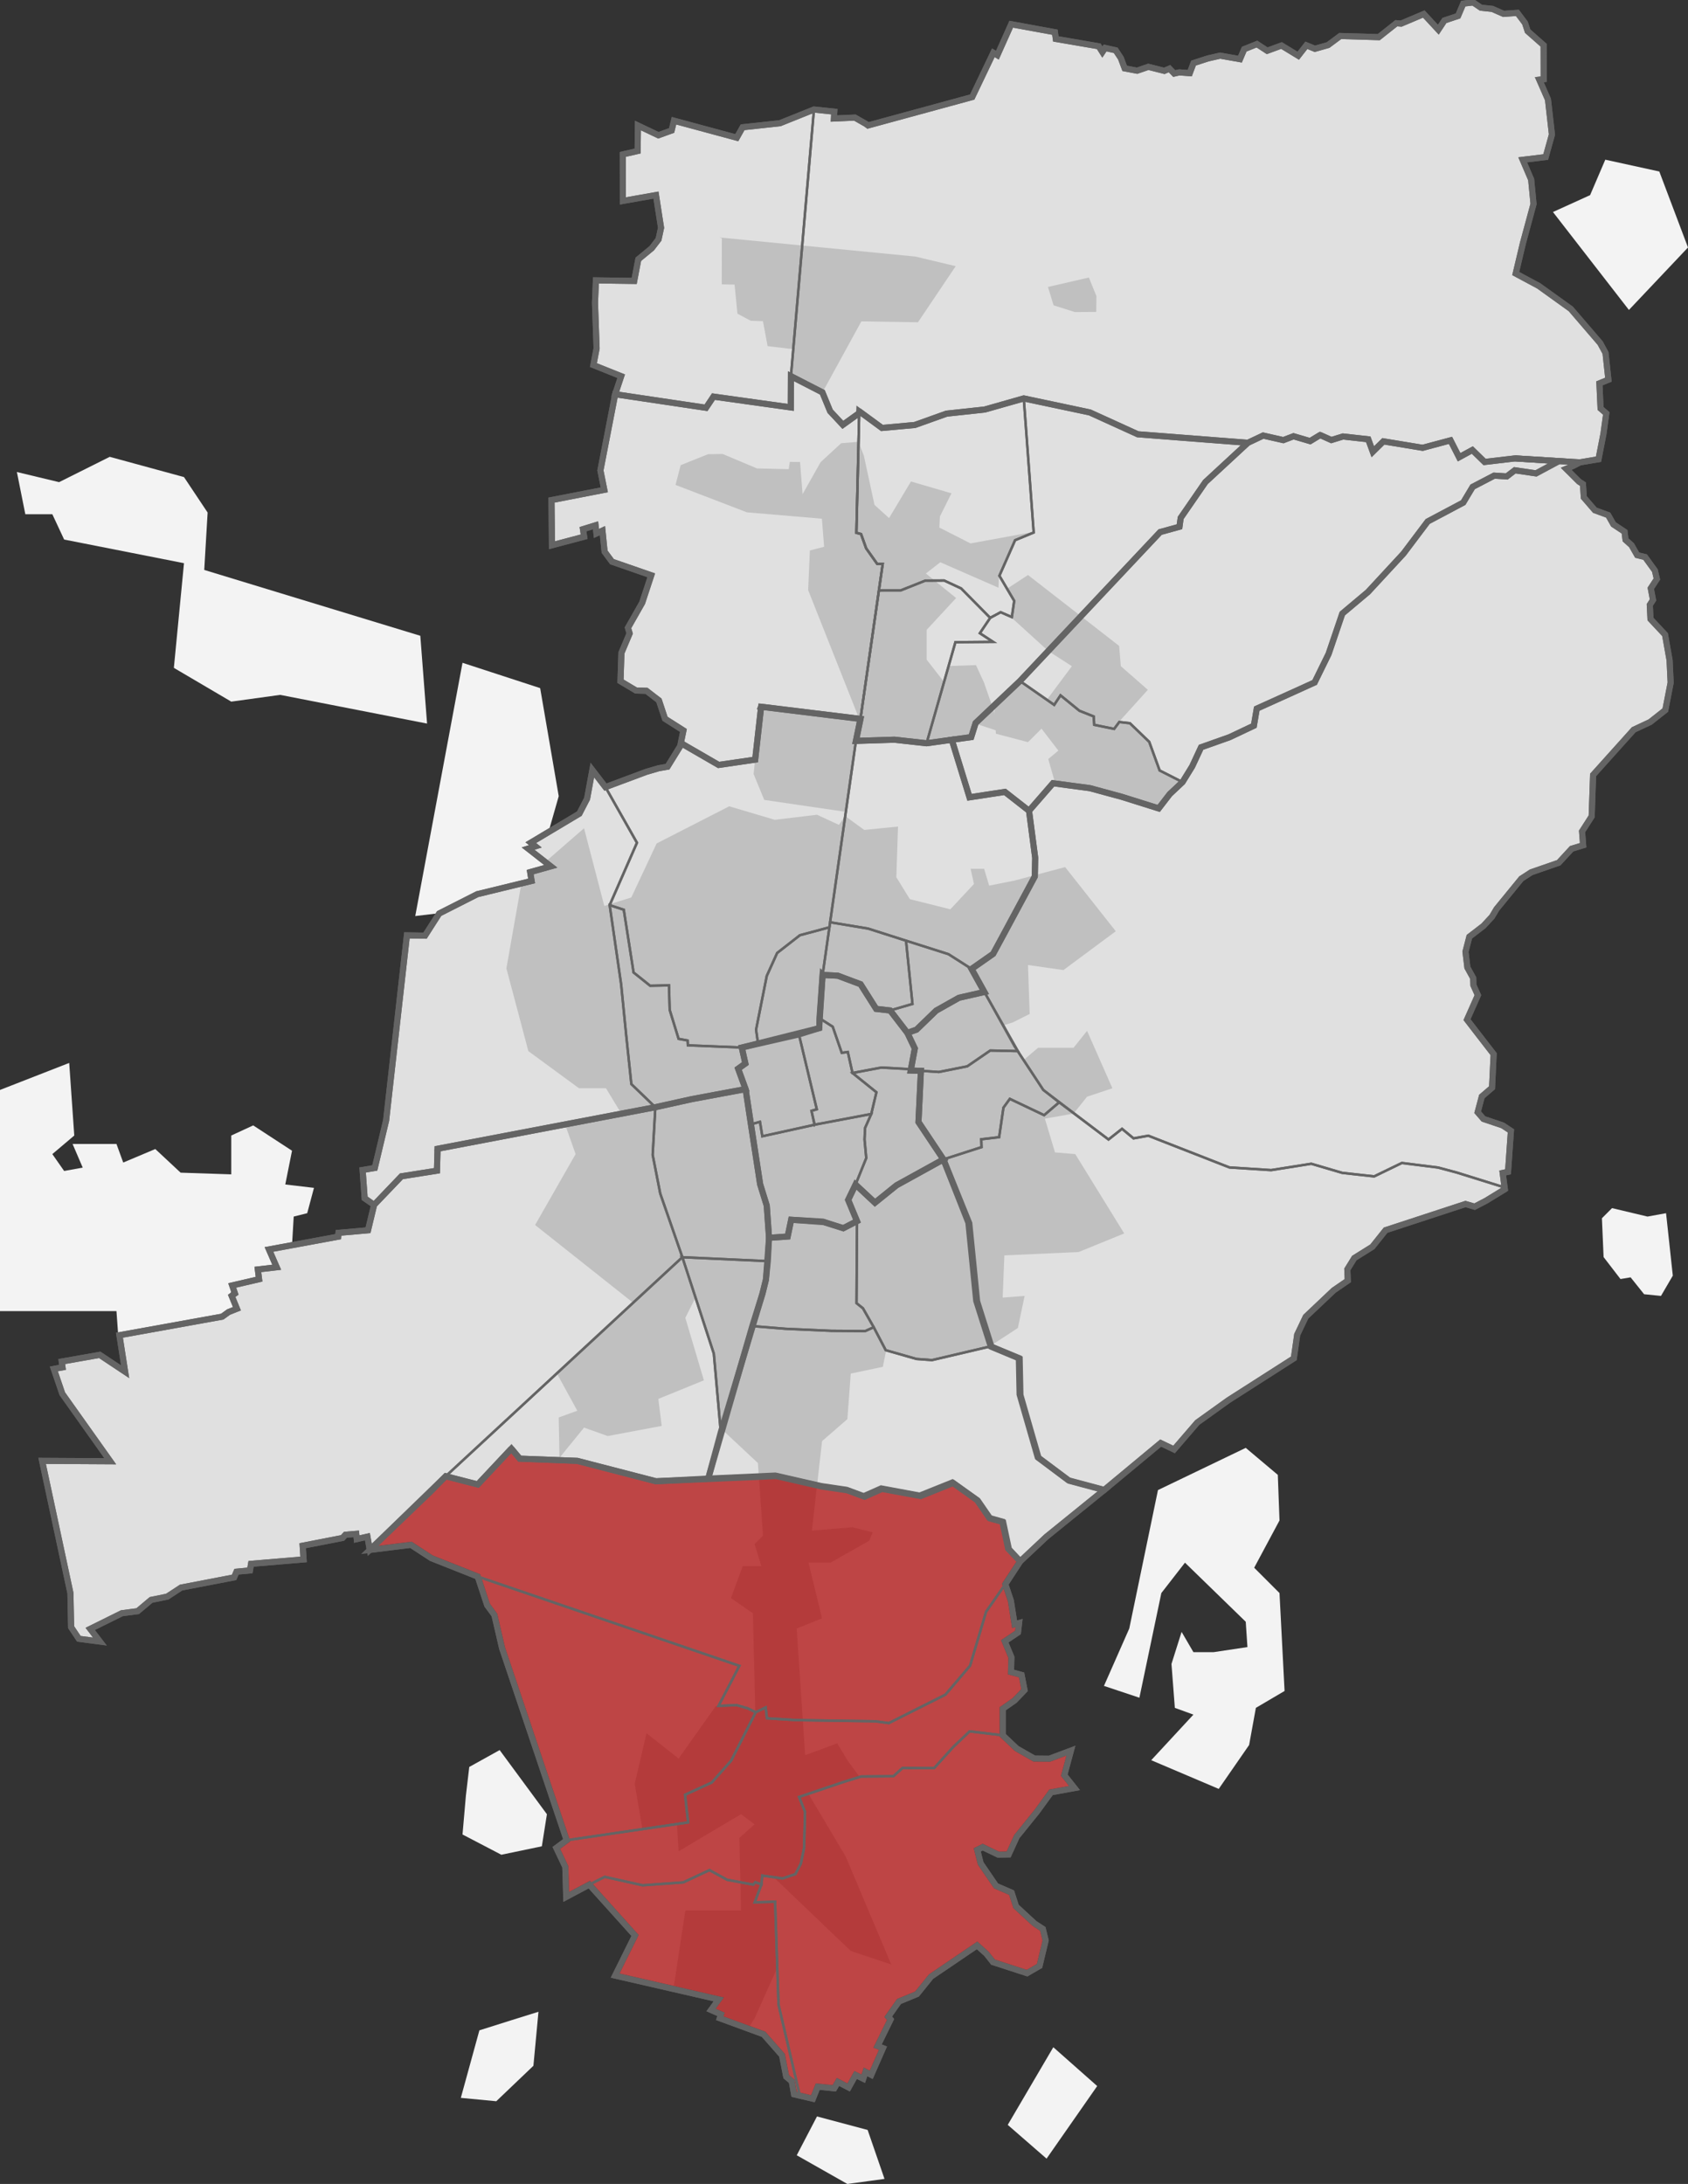 <?xml version="1.0" encoding="UTF-8" standalone="no"?>
<!-- Created with Inkscape (http://www.inkscape.org/) -->

<svg
   xmlns:dc="http://purl.org/dc/elements/1.1/"
   xmlns:cc="http://creativecommons.org/ns#"
   xmlns:rdf="http://www.w3.org/1999/02/22-rdf-syntax-ns#"
   xmlns:svg="http://www.w3.org/2000/svg"
   xmlns="http://www.w3.org/2000/svg"
   xmlns:sodipodi="http://sodipodi.sourceforge.net/DTD/sodipodi-0.dtd"
   xmlns:inkscape="http://www.inkscape.org/namespaces/inkscape"
   version="1.1"
   width="693.242"
   height="896.765"
   id="svg4034"
   xml:space="preserve"
   style="display:inline"
   inkscape:version="0.47 r22583"
   sodipodi:docname="statistischer Bezirk Darmstadt-Nord.svg"><rect width="100%" height="100%" fill="#333333" stroke="none"/><sodipodi:namedview
     pagecolor="#ffffff"
     bordercolor="#666666"
     borderopacity="1"
     objecttolerance="10"
     gridtolerance="10"
     guidetolerance="10"
     inkscape:pageopacity="0"
     inkscape:pageshadow="2"
     inkscape:window-width="1280"
     inkscape:window-height="999"
     id="namedview390"
     showgrid="false"
     inkscape:snap-bbox="true"
     inkscape:object-nodes="true"
     inkscape:snap-smooth-nodes="false"
     inkscape:zoom="1.2685914"
     inkscape:cx="228.62077"
     inkscape:cy="288.76289"
     inkscape:window-x="1280"
     inkscape:window-y="0"
     inkscape:window-maximized="1"
     inkscape:current-layer="g4814" /><defs
     id="defs4038"><inkscape:perspective
       sodipodi:type="inkscape:persp3d"
       inkscape:vp_x="0 : 526.18109 : 1"
       inkscape:vp_y="0 : 1000 : 0"
       inkscape:vp_z="744.09448 : 526.18109 : 1"
       inkscape:persp3d-origin="372.04724 : 350.78739 : 1"
       id="perspective394" /><clipPath
       id="clipPath4052"><path
         d="m 257.621,817.445 5444.429,0 0,7007.865 -5444.429,0 0,-7007.865 z"
         id="path4054" /></clipPath><clipPath
       id="clipPath4064"><path
         d="m 2921.43,4787.87 84.83,595.7 126.4,4.07 105.69,-11.64 82.96,11.39 58.18,-188.93 116.35,17.76 79.23,-62.01 20.16,-154.6 -1.21,-61.25 -102.64,-190.79 -34.3,-63.41 -70.85,-49.51 -76.07,48.5 -139.3,44.24 -124.63,39.73"
         id="path4066" /></clipPath><clipPath
       id="clipPath4070"><path
         d="m 2921.43,4634.65 673.81,0 0,752.99 -673.81,0 0,-752.99 z"
         id="path4072" /></clipPath><clipPath
       id="clipPath4082"><path
         d="m 119.992,8248.34 0,-8066.242 5709.598,0 0,8066.242 -5709.598,0 z"
         id="path4084" /></clipPath><clipPath
       id="clipPath4092"><path
         d="m 4079.3,5248.32 -41.93,-39.54 -36.49,-46.97 -120.77,38.16 -104.78,28.49 -121.6,16.17 -78.66,-90.42 -79.23,62.01 -116.35,-17.76 -58.18,188.93 63.73,8.74 14.54,46.21 145.62,138.02 112.47,-78.42 20.69,31.4 62.27,-50.69 46.86,-18.69 1.71,-27.51 65.41,-13.38 16.95,22.75 34.92,-4.13 63.44,-61.13 34.21,-94.06"
         id="path4094" /></clipPath><clipPath
       id="clipPath4098"><path
         d="m 3321.31,5154.21 757.99,0 0,426.16 -757.99,0 0,-426.16 z"
         id="path4100" /></clipPath><clipPath
       id="clipPath4110"><path
         d="m 119.992,8248.34 0,-8066.242 5709.598,0 0,8066.242 -5709.598,0 z"
         id="path4112" /></clipPath><clipPath
       id="clipPath4134"><path
         d="m 3448.9,3394.8 92.54,-38.33 2.49,-119.63 59.45,-206.37 100.94,-75.64 117.95,-31.4 -276.16,-234.8 -39.96,41.61 -18.94,88.84 -42.84,12.01 -40.49,58.82 -80.84,57.68 -106.97,-42.85 -126.95,23.47 -57.32,-25.46 -56.66,20.85 -82.78,12.38 -151,34.39 -220.26,-10.03 144.76,501.08 109.89,-8.99 149.61,-6.63 111.36,-0.81 27.98,12.67 39.57,-75.51 100.86,-28.74 51.08,-3.77"
         id="path4136" /></clipPath><clipPath
       id="clipPath4140"><path
         d="m 2521.1,2688.63 1301.17,0 0,772.79 -1301.17,0 0,-772.79 z"
         id="path4142" /></clipPath><clipPath
       id="clipPath4152"><path
         d="m 119.992,8248.34 0,-8066.242 5709.598,0 0,8066.242 -5709.598,0 z"
         id="path4154" /></clipPath><clipPath
       id="clipPath4162"><path
         d="m 3187.06,4305.2 -0.79,-4.31 33.36,-0.9 -7.96,-168.29 82.1,-122.74 -154.11,-85.04 -70.86,-57.35 -63.82,59.64 35.21,87.09 -5.64,61.21 1.83,37.89 20.28,45.78 16.94,71.32 -78.62,63.26 94.94,17.88"
         id="path4164" /></clipPath><clipPath
       id="clipPath4168"><path
         d="m 2994.98,3866.57 298.8,0 0,444.07 -298.8,0 0,-444.07 z"
         id="path4170" /></clipPath><clipPath
       id="clipPath4180"><path
         d="m 119.992,8248.34 0,-8066.242 5709.598,0 0,8066.242 -5709.598,0 z"
         id="path4182" /></clipPath><clipPath
       id="clipPath4190"><path
         d="m 1658.6,2968.08 -249.66,-242.05 -7.8,43.52 -34.91,-7.82 -1.82,17.06 -35.46,-2.8 -9.5,-10.67 -130.93,-25.49 3.1,-45.04 -172.64,-14.38 -3.73,-21.7 -44.07,-4.1 -7.875,-18.7 -174.278,-33.53 -45.531,-29.62 -52.957,-10.76 -44,-37.2 -52.047,-6.72 -104,-51.54 31.871,-41.42 -69.195,9.11 -25.34,38.06 -2.324,111.76 -93.117,434.64 223.746,-1.22 -157.328,221.57 -27.852,81.56 28.426,5.4 -2.492,18.91 124.894,21.98 83.477,-55.46 -18.813,119.88 337.852,61.18 20.664,14.86 27.531,11.01 -17.289,42.41 10.863,7.52 -8.996,26.6 88.13,20.4 -3.98,32 62.03,7.42 -25.39,58.36 227.42,42.16 1.04,12.3 96.98,8.72 19.87,83.49 89.77,93.63 116.9,18.54 1.84,72.11 683.72,130.27 31.89,6.07 -8.86,-156.54 24.91,-127.02 72.77,-209.23"
         id="path4192" /></clipPath><clipPath
       id="clipPath4196"><path
         d="m 332.391,2425.12 2103.739,0 0,1755.24 -2103.739,0 0,-1755.24 z"
         id="path4198" /></clipPath><clipPath
       id="clipPath4208"><path
         d="m 119.992,8248.34 0,-8066.242 5709.598,0 0,8066.242 -5709.598,0 z"
         id="path4210" /></clipPath><clipPath
       id="clipPath4218"><path
         d="m 1631.68,4044.02 -1.84,-72.11 -116.9,-18.54 -89.77,-93.63 -30.82,21.37 -6.73,93.01 39.84,6.83 37.18,156.11 68.31,607.76 59.66,-0.89 46.32,72.61 125.37,63.52 178.56,43.6 -4.96,29.06 67.77,18.92 -74.53,58.24 23.79,7.47 -14.86,11.98 159.38,95.37 25.6,49.2 17.21,94.05 43.07,-56.12 103.52,-182.73 -89.67,-204.95 37.74,-260.54 16.94,-170.6 16.59,-156.74 78.84,-75.91"
         id="path4220" /></clipPath><clipPath
       id="clipPath4224"><path
         d="m 1385.62,3859.74 961.67,0 0,1428.21 -961.67,0 0,-1428.21 z"
         id="path4226" /></clipPath><clipPath
       id="clipPath4236"><path
         d="m 119.992,8248.34 0,-8066.242 5709.598,0 0,8066.242 -5709.598,0 z"
         id="path4238" /></clipPath><clipPath
       id="clipPath4246"><path
         d="m 4005.87,6069.71 63.48,17.39 3.81,29.06 81.32,117.72 139.63,129.14 50.1,23.7 66.36,-15.01 33.32,12.58 54.49,-15.93 33.19,20.05 36.63,-16.55 38.21,11.71 83.16,-9.08 14.91,-40.98 34.78,34.1 129.04,-21.22 91.46,24.5 28.22,-55.44 43.4,23.6 40.47,-39.26 100.24,11.79 143.56,-9.03 -74.86,-40.09 -69.77,10.31 -26.56,-20.25 -41.21,2.51 -70.82,-37 -31.02,-51.73 -116.56,-61.94 -79.65,-105.41 -116.74,-126.19 -84.32,-70.74 -45.01,-132.61 -45.79,-93.74 -65.48,-29.7 -124.62,-56.32 -9.47,-56.06 -79.81,-37.79 -93.83,-33.26 -29.1,-62.72 -31.73,-51.5 -75.17,38.18 -34.21,94.06 -63.44,61.13 -34.92,4.13 -16.95,-22.75 -65.41,13.38 -1.71,27.51 -46.86,18.69 -62.27,50.69 -20.69,-31.4 -112.47,78.42"
         id="path4248" /></clipPath><clipPath
       id="clipPath4252"><path
         d="m 3545.2,5248.32 1770.45,0 0,1140.09 -1770.45,0 0,-1140.09 z"
         id="path4254" /></clipPath><clipPath
       id="clipPath4264"><path
         d="m 119.992,8248.34 0,-8066.242 5709.598,0 0,8066.242 -5709.598,0 z"
         id="path4266" /></clipPath><clipPath
       id="clipPath4278"><path
         d="m 2436.11,3687.57 -72.77,209.23 -24.91,127.02 8.86,156.54 119.8,26.57 176.54,32.97 47.75,-312.52 21.78,-70.22 7.54,-105.88 -3.83,-76.57"
         id="path4280" /></clipPath><clipPath
       id="clipPath4284"><path
         d="m 2338.43,3674.71 382.27,0 0,565.2 -382.27,0 0,-565.2 z"
         id="path4286" /></clipPath><clipPath
       id="clipPath4296"><path
         d="m 119.992,8248.34 0,-8066.242 5709.598,0 0,8066.242 -5709.598,0 z"
         id="path4298" /></clipPath><clipPath
       id="clipPath4306"><path
         d="m 5284.38,6304.7 -112.29,6.88 -100.24,-11.79 -40.47,39.26 -43.4,-23.6 -28.22,55.44 -91.46,-24.5 -129.04,21.22 -34.78,-34.1 -14.91,40.98 -83.16,9.08 -38.21,-11.71 -36.63,16.55 -33.19,-20.05 -54.49,15.93 -33.32,-12.58 -66.36,15.01 -50.1,-23.7 -361.73,27.8 -157.7,71.76 -216.97,46.19 -128.57,-36.66 -125.14,-13.41 -104.19,-37.28 -108.11,-9.88 -70.56,51.85 -57.98,-41.38 -41.65,44.54 -25.45,62.03 -103.35,53.05 75.67,876.02 66.99,-6.91 -1.44,-22.71 68.94,3.03 35.95,-20.29 7.17,-5.28 342.18,93.05 69.53,145.53 13.41,-7.96 45.33,101.72 143.58,-26.21 2.96,-21.92 140.91,-24.2 12.2,-19 8.92,13.49 34.63,-7.92 17.13,-25.77 12.39,-33.3 40.89,-7.85 36.88,12.71 52.51,-13.23 17.15,7.38 15.46,-16.2 16.77,3.76 34.11,-2.48 12.45,33.05 47,15.19 40.57,9.34 65.02,-11.63 13.96,32.91 41.93,16.82 33.7,-22.24 47,17.35 54.92,-33.54 26.73,34.42 27.96,-11.69 43.4,12.45 40.01,29.59 126.3,-3.65 57.98,45.75 15.66,-1.35 74.43,31.62 47.7,-51.69 20.1,30.42 44.73,15.04 17.32,40.39 32.38,3.81 25.53,-17.34 37.46,-3.97 37.03,-16.35 45.25,3.31 24.98,-33.19 8.87,-26.68 52.56,-46.32 0.07,-111.63 -14.4,-1.7 28.42,-64.92 13,-115.35 -20.52,-73.68 -75.44,-9.29 27.8,-64.77 7.62,-80.11 -34.76,-128.56 -23.76,-99.9 75.73,-40.53 105.45,-75.79 96.31,-112.34 17.7,-32.11 9.53,-88 -29.59,-12.15 3.69,-82.44 18.89,-16.27 -9.44,-66.87 -16.17,-83.48 -61.21,-10.47 -105.46,6.46"
         id="path4308" /></clipPath><clipPath
       id="clipPath4312"><path
         d="m 2792.71,6298.55 2685.91,0 0,1510.91 -2685.91,0 0,-1510.91 z"
         id="path4314" /></clipPath><clipPath
       id="clipPath4324"><path
         d="m 119.992,8248.34 0,-8066.242 5709.598,0 0,8066.242 -5709.598,0 z"
         id="path4326" /></clipPath><clipPath
       id="clipPath4336"><path
         d="m 2792.71,6581.63 -0.49,-102.44 -253.86,35.5 -24.65,-36.69 -298.58,44.33 19.89,59.24 -91.26,36.68 10.46,54.89 -5.3,148.93 3.12,74.44 125.67,-1.92 13.51,71.16 44.37,36.39 22.15,28.94 8.35,38.02 -16.94,107.44 -108.66,-19.11 -0.26,152.61 48.78,11.28 1.02,83.88 67.14,-32.11 43.48,15.71 7.89,32.04 206.3,-55.72 19.18,34.36 122.44,13.05 111.92,45.12"
         id="path4338" /></clipPath><clipPath
       id="clipPath4342"><path
         d="m 2143.76,6478 724.63,0 0,979.65 -724.63,0 0,-979.65 z"
         id="path4344" /></clipPath><clipPath
       id="clipPath4354"><path
         d="m 119.992,8248.34 0,-8066.242 5709.598,0 0,8066.242 -5709.598,0 z"
         id="path4356" /></clipPath><clipPath
       id="clipPath4372"><path
         d="m 3081.7,5877.79 12.53,87.22 -18,-0.04 -36.35,51.18 -16.81,46.95 -15.34,4.24 9.49,398.93 74.48,-54.73 108.11,9.88 104.19,37.28 125.14,13.41 128.57,36.66 32.61,-440.54 -61.12,-25.3 -51.6,-116.77 48.69,-82.48 -7.81,-53.29 -36.79,16 -34.26,-18.57 -95.52,96.77 -55.86,25.93 -61.79,-0.31 -81.24,-32.32"
         id="path4374" /></clipPath><clipPath
       id="clipPath4378"><path
         d="m 3007.73,5787.82 582.59,0 0,720.97 -582.59,0 0,-720.97 z"
         id="path4380" /></clipPath><clipPath
       id="clipPath4390"><path
         d="m 119.992,8248.34 0,-8066.242 5709.598,0 0,8066.242 -5709.598,0 z"
         id="path4392" /></clipPath><clipPath
       id="clipPath4402"><path
         d="m 3186.27,4300.89 13.37,72.44 -24.48,51.29 30.21,10.5 64.34,62.48 74.98,42.39 83.64,18.84 110.15,-194.17 -90.8,1.93 -75.74,-51.92 -93.24,-18.65 -59.07,3.97"
         id="path4404" /></clipPath><clipPath
       id="clipPath4408"><path
         d="m 3175.16,4296.02 363.32,0 0,262.81 -363.32,0 0,-262.81 z"
         id="path4410" /></clipPath><clipPath
       id="clipPath4420"><path
         d="m 119.992,8248.34 0,-8066.242 5709.598,0 0,8066.242 -5709.598,0 z"
         id="path4422" /></clipPath><clipPath
       id="clipPath4430"><path
         d="m 3293.77,4008.96 -82.1,122.74 7.96,168.29 59.07,-3.97 93.24,18.65 75.74,51.92 90.08,-1.91 84.11,-127.58 51.96,-40.79 -49.3,-42.08 -112.62,53.61 -21.03,-28.95 -14.12,-96.91 -58.82,-6.97 0.97,-25.75"
         id="path4432" /></clipPath><clipPath
       id="clipPath4436"><path
         d="m 3211.68,4008.96 462.15,0 0,357.63 -462.15,0 0,-357.63 z"
         id="path4438" /></clipPath><clipPath
       id="clipPath4448"><path
         d="m 119.992,8248.34 0,-8066.242 5709.598,0 0,8066.242 -5709.598,0 z"
         id="path4450" /></clipPath><clipPath
       id="clipPath4460"><path
         d="m 3064.7,3457.66 -27.98,-12.67 -111.36,0.81 -149.61,6.63 -109.89,8.99 33.33,106.75 11.3,45.38 10.21,137.73 61.28,4.25 11.47,55 104.07,-5.97 67.12,-21.58 45.18,23.19 -1.69,-269.47 21.2,-16.82"
         id="path4462" /></clipPath><clipPath
       id="clipPath4466"><path
         d="m 2665.86,3444.99 398.84,0 0,365.54 -398.84,0 0,-365.54 z"
         id="path4468" /></clipPath><clipPath
       id="clipPath4478"><path
         d="m 119.992,8248.34 0,-8066.242 5709.598,0 0,8066.242 -5709.598,0 z"
         id="path4480" /></clipPath><clipPath
       id="clipPath4492"><path
         d="m 2821.93,933.504 -19.04,4.473 -7.29,42.441 -18.39,15.566 -13.8,70.146 -60.75,68.99 -143.74,52.82 4.13,12.76 -32.55,14.1 25.34,34.97 -340.71,78.17 65.27,131.6 -140.76,156.72 -9.3,10.36 4.53,2.39 46.15,23.19 124.39,-27.77 133.57,9.6 86.08,40.26 58.07,-31.78 85.8,-15.97 6.75,8.17 20.1,-7.49 -22.06,-58.73 66.96,1.94 11.25,-338.23"
         id="path4494" /></clipPath><clipPath
       id="clipPath4498"><path
         d="m 2130.34,933.504 691.59,0 0,740.786 -691.59,0 0,-740.786 z"
         id="path4500" /></clipPath><clipPath
       id="clipPath4510"><path
         d="m 119.992,8248.34 0,-8066.242 5709.598,0 0,8066.242 -5709.598,0 z"
         id="path4512" /></clipPath><clipPath
       id="clipPath4520"><path
         d="m 2436.11,3687.57 280.76,-12.86 -6.38,-61.16 -11.3,-45.38 -136.92,-455.89 -22.89,258.33"
         id="path4522" /></clipPath><clipPath
       id="clipPath4526"><path
         d="m 2436.11,3112.28 280.77,0 0,575.29 -280.77,0 0,-575.29 z"
         id="path4528" /></clipPath><clipPath
       id="clipPath4538"><path
         d="m 119.992,8248.34 0,-8066.242 5709.598,0 0,8066.242 -5709.598,0 z"
         id="path4540" /></clipPath><clipPath
       id="clipPath4550"><path
         d="m 3170.86,4727.39 139.3,-44.24 76.07,-48.5 42.1,-75.82 -83.64,-18.84 -74.98,-42.39 -64.34,-62.48 -30.21,-10.5 -56.45,73.63 73.33,21.35"
         id="path4552" /></clipPath><clipPath
       id="clipPath4556"><path
         d="m 3118.71,4424.62 309.62,0 0,302.77 -309.62,0 0,-302.77 z"
         id="path4558" /></clipPath><clipPath
       id="clipPath4568"><path
         d="m 119.992,8248.34 0,-8066.242 5709.598,0 0,8066.242 -5709.598,0 z"
         id="path4570" /></clipPath><clipPath
       id="clipPath4578"><path
         d="m 3118.71,4498.25 -46.01,5.14 -51.27,81.04 -74.65,28.08 -49.98,2.35 23.75,166.84 -0.05,-0.38 0.93,6.55 124.8,-20.75 124.63,-39.73 21.18,-207.79"
         id="path4580" /></clipPath><clipPath
       id="clipPath4584"><path
         d="m 2896.8,4498.25 295.25,0 0,289.62 -295.25,0 0,-289.62 z"
         id="path4586" /></clipPath><clipPath
       id="clipPath4596"><path
         d="m 119.992,8248.34 0,-8066.242 5709.598,0 0,8066.242 -5709.598,0 z"
         id="path4598" /></clipPath><clipPath
       id="clipPath4606"><path
         d="m 2919.07,4771.29 -22.27,-156.43 -11.2,-174.79 -201.06,-50.28 -6.34,45.34 35.12,176.48 34.12,75.4 74.79,58.29"
         id="path4608" /></clipPath><clipPath
       id="clipPath4612"><path
         d="m 2678.19,4389.79 240.88,0 0,381.5 -240.88,0 0,-381.5 z"
         id="path4614" /></clipPath><clipPath
       id="clipPath4624"><path
         d="m 119.992,8248.34 0,-8066.242 5709.598,0 0,8066.242 -5709.598,0 z"
         id="path4626" /></clipPath><clipPath
       id="clipPath4634"><path
         d="m 2631.37,4376.49 11.61,-52.49 -23.63,-17.05 24.28,-67.05 -176.54,-32.97 -119.8,-26.57 -78.84,75.91 -16.59,156.74 -16.94,170.6 -37.74,260.54 46.33,-15.08 32.18,-206.11 54.49,-43.58 61.89,1.3 2.26,-80.43 29.29,-95.3 29.7,-5.46 0.81,-15.83"
         id="path4636" /></clipPath><clipPath
       id="clipPath4640"><path
         d="m 2197.18,4180.36 446.45,0 0,663.79 -446.45,0 0,-663.79 z"
         id="path4642" /></clipPath><clipPath
       id="clipPath4652"><path
         d="m 119.992,8248.34 0,-8066.242 5709.598,0 0,8066.242 -5709.598,0 z"
         id="path4654" /></clipPath><clipPath
       id="clipPath4662"><path
         d="m 2197.18,4844.15 89.67,204.95 -103.52,182.73 134.61,50.37 40.28,11.71 29.06,4.96 46.73,75.88 121.19,-70.18 120.15,17.57 19.43,173.65 326.38,-39.79 -14.9,-72.43 -87.19,-612.28 -96.84,-25.99 -74.79,-58.29 -34.12,-75.4 -35.12,-176.48 6.34,-45.34 -53.17,-13.3 -177.24,7.17 -0.81,15.83 -29.7,5.46 -29.29,95.3 -2.26,80.43 -61.89,-1.3 -54.49,43.58 -32.18,206.11"
         id="path4664" /></clipPath><clipPath
       id="clipPath4668"><path
         d="m 2183.33,4376.49 837.83,0 0,1119.3 -837.83,0 0,-1119.3 z"
         id="path4670" /></clipPath><clipPath
       id="clipPath4680"><path
         d="m 119.992,8248.34 0,-8066.242 5709.598,0 0,8066.242 -5709.598,0 z"
         id="path4682" /></clipPath><clipPath
       id="clipPath4690"><path
         d="m 3004.98,3926.21 -24.28,-50.35 29.12,-69.69 -45.18,-23.19 -64.24,19.83 -106.95,7.72 -11.47,-55 -61.28,-4.25 -7.54,105.88 -21.78,70.22 -13.44,88.03 -16.59,108.58 29.6,8.46 7.82,-47.52 177.8,39.23 180.09,34.02 -20.28,-45.78 -1.83,-37.89 5.64,-61.21"
         id="path4692" /></clipPath><clipPath
       id="clipPath4696"><path
         d="m 2661.35,3751.28 395.32,0 0,406.9 -395.32,0 0,-406.9 z"
         id="path4698" /></clipPath><clipPath
       id="clipPath4708"><path
         d="m 119.992,8248.34 0,-8066.242 5709.598,0 0,8066.242 -5709.598,0 z"
         id="path4710" /></clipPath><clipPath
       id="clipPath4718"><path
         d="m 2870.86,4122.72 -172.09,-37.79 -7.82,47.52 -29.6,-8.46 -17.72,115.91 -24.28,67.05 23.63,17.05 -11.61,52.49 187.62,42.85 58.72,-245.82 -17.45,-5.05"
         id="path4720" /></clipPath><clipPath
       id="clipPath4724"><path
         d="m 2619.35,4084.93 258.36,0 0,334.41 -258.36,0 0,-334.41 z"
         id="path4726" /></clipPath><clipPath
       id="clipPath4736"><path
         d="m 119.992,8248.34 0,-8066.242 5709.598,0 0,8066.242 -5709.598,0 z"
         id="path4738" /></clipPath><clipPath
       id="clipPath4746"><path
         d="m 3056.66,4158.18 -186.75,-35.46 -9.65,45.75 17.45,5.05 -58.72,245.82 66.61,20.73 0.35,5.45 0.56,27.15 43.53,-27.9 29.67,-85.77 19.9,2.81 15.37,-69.05 78.62,-63.26"
         id="path4748" /></clipPath><clipPath
       id="clipPath4752"><path
         d="m 2818.99,4122.72 254.61,0 0,349.96 -254.61,0 0,-349.96 z"
         id="path4754" /></clipPath><clipPath
       id="clipPath4764"><path
         d="m 119.992,8248.34 0,-8066.242 5709.598,0 0,8066.242 -5709.598,0 z"
         id="path4766" /></clipPath><clipPath
       id="clipPath4774"><path
         d="m 2994.98,4292.76 -15.37,69.05 -19.9,-2.81 -29.67,85.77 -42.4,27.18 9.16,142.91 49.98,-2.35 74.65,-28.08 51.27,-81.04 46.01,-5.14 56.45,-73.63 24.48,-51.29 -12.58,-68.13 -97.14,5.44"
         id="path4776" /></clipPath><clipPath
       id="clipPath4780"><path
         d="m 2887.64,4292.76 312,0 0,322.12 -312,0 0,-322.12 z"
         id="path4782" /></clipPath><clipPath
       id="clipPath4792"><path
         d="m 119.992,8248.34 0,-8066.242 5709.598,0 0,8066.242 -5709.598,0 z"
         id="path4794" /></clipPath><clipPath
       id="clipPath4982"><path
         d="m 619.219,6986.78 939.241,0 0,139.61 -939.241,0 0,-139.61 z"
         id="path4984" /></clipPath><clipPath
       id="clipPath4994"><path
         d="m 119.992,8248.34 0,-8066.242 5709.598,0 0,8066.242 -5709.598,0 z"
         id="path4996" /></clipPath><clipPath
       id="clipPath5004"><path
         d="m 619.219,6767.67 939.241,0 0,139.61 -939.241,0 0,-139.61 z"
         id="path5006" /></clipPath><clipPath
       id="clipPath5016"><path
         d="m 119.992,8248.34 0,-8066.242 5709.598,0 0,8066.242 -5709.598,0 z"
         id="path5018" /></clipPath><clipPath
       id="clipPath5026"><path
         d="m 619.219,6548.56 939.241,0 0,139.61 -939.241,0 0,-139.61 z"
         id="path5028" /></clipPath><clipPath
       id="clipPath5038"><path
         d="m 119.992,8248.34 0,-8066.242 5709.598,0 0,8066.242 -5709.598,0 z"
         id="path5040" /></clipPath><clipPath
       id="clipPath5148"><path
         d="m 608.793,449.098 937.517,0 0,77.867 -937.517,0 0,-77.867 z"
         id="path5150" /></clipPath><clipPath
       id="clipPath5162"><path
         d="m 5252.5,449.098 88.29,0 0,77.867 -88.29,0 0,-77.867 z"
         id="path5164" /></clipPath><font
       horiz-adv-x="1024"
       id="font4010"
       horiz-origin-x="0"
       horiz-origin-y="0"
       vert-origin-x="0"
       vert-origin-y="0"
       vert-adv-y="0" /></defs><g
     id="g4927"
     style="fill:#e0e0e0;fill-opacity:1;stroke:#646464;stroke-opacity:1;display:inline"
     transform="matrix(1.25,0,0,-1.25,-24.263,977.181)"
     inkscape:label="Darmstadt Hintergrund"
     inkscape:groupmode="layer"><path
       sodipodi:nodetypes="cccccccccccccccccccccccccccccccccccccccccccccccccccccccccccccccccccccccccccccccccccccccccccccccccccccccccccccccccccccccccccccccccccccccccccccccccccccccccccccccccccccccccccccccccccccccccccccccccccccccccccccccccccccccccccccccccccccccccccccccccccccccccccccccccccccccccccccccccccccccccccccccccccccccccccccccccccccccccccccccccccccccccccccccccccccccccc"
       id="path4929"
       transform="matrix(0.8,0,0,-0.8,0,841.89)"
       d="m 629.281,76.188 -4.062,0.469 -2.156,5.062 -5.594,1.875 -2.5,3.781 L 609,80.938 599.688,84.875 597.719,84.719 590.5,90.438 l -15.812,-0.469 -5,3.719 -5.406,1.531 -3.5,-1.438 -3.344,4.281 -6.875,-4.188 -5.875,2.156 -4.219,-2.75 -5.219,2.094 -1.75,4.094 -8.125,-1.438 -5.062,1.156 -5.875,1.906 -1.562,4.125 -4.281,-0.312 -2.094,0.469 -1.938,-2 -2.125,0.906 -6.562,-1.656 -4.625,1.594 -5.094,-0.969 -1.562,-4.188 -2.125,-3.219 L 478.125,94.875 477,96.562 l -1.5,-2.375 -17.625,-3.031 -0.375,-2.75 -17.938,-3.281 -5.688,12.719 -1.656,-1 -8.688,18.188 -42.781,11.656 -0.906,-0.656 -4.5,-2.562 -8.594,0.375 0.156,-2.812 -8.344,-0.875 -14,5.625 -15.312,1.656 -2.406,4.281 -25.781,-6.969 -0.969,4 -5.438,1.969 -8.406,-4 -0.125,10.469 -6.094,1.406 0.031,19.094 13.594,-2.406 2.094,13.438 -1.031,4.75 -2.781,3.625 -5.531,4.562 -1.688,8.875 L 269,190.312 l -0.375,9.281 0.656,18.625 -1.312,6.875 11.406,4.562 -2.469,7.406 -6.062,31.281 1.594,7.969 -21.688,4.219 0.156,14.375 0.031,4.156 13.219,-3.5 -0.469,-3.094 5.156,-1.594 0.375,3.344 2.469,-1.156 0.875,8.656 3.031,4.094 16.125,5.594 -3.719,11.281 -5.844,10.281 0.688,2.312 -3.375,8 -0.375,11.625 6.375,3.812 4.281,0.125 5.125,3.938 2.5,7.531 7.562,4.812 -1.062,5.156 0.375,0.25 -5.844,9.469 -3.625,0.625 -5.031,1.469 -16.844,6.281 -5.375,-7 -2.156,11.75 -3.188,6.156 -19.938,11.906 1.875,1.5 -2.969,0.938 9.312,7.281 -8.469,2.375 0.594,3.625 -22.312,5.438 -15.656,7.938 -5.812,9.094 -7.438,-0.125 -8.531,75.969 -4.656,19.531 -5,0.844 0.844,11.625 3.875,2.688 -2.5,10.438 -12.125,1.062 -0.125,1.562 -28.438,5.25 3.188,7.312 -7.75,0.906 0.5,4 L 119.625,603 l 1.125,3.312 -1.344,0.969 2.156,5.281 -3.438,1.375 -2.594,1.875 -42.219,7.625 2.344,15 -10.438,-6.938 -15.594,2.75 0.312,2.375 -3.562,0.656 3.469,10.188 19.688,27.719 -27.969,-0.156 11.625,54.312 0.281,13.969 3.188,4.781 8.625,1.125 -3.969,-5.188 13,-6.438 6.5,-0.844 5.5,-4.625 6.625,-1.344 5.688,-3.719 21.781,-4.188 1,-2.344 5.5,-0.5 0.469,-2.719 21.562,-1.812 -0.375,-5.625 16.375,-3.188 1.188,-1.312 4.438,-0.375 0.219,2.156 4.375,-1 0.969,5.438 0,0 16.906,-2.094 8.375,5.469 19.062,7.562 3.875,11.75 2.969,4.031 3.156,13.625 26.531,78.875 -4.25,3.156 3.688,7.75 0.375,12.344 9.469,-5.031 1.188,1.312 17.594,19.562 -8.156,16.469 42.562,9.781 -3.156,4.344 4.062,1.781 -0.5,1.594 17.969,6.594 7.594,8.625 1.719,8.781 2.281,1.938 0.938,5.312 2.375,0.562 5.344,1.25 2,-4.969 6.781,0.688 1.531,-2.625 4.375,2.281 2.875,-5.125 3.125,1.531 0.938,-2.812 2.344,1.219 4.812,-10.938 -2.219,-0.875 5.344,-10.906 -0.969,-1.125 4.438,-6.281 7.375,-3.031 5.812,-7.188 18.875,-12.812 3.875,3.469 2.688,3.406 13.969,4.531 5.125,-2.969 2.5,-10.438 -1.156,-4.75 L 449.125,865 l -7.594,-7 -1.812,-5.656 -6.406,-2.781 -6.312,-9.25 -1.406,-5.562 2.25,-1.125 6.406,3.094 4.25,-0.094 3.344,-7.312 8.281,-10.25 5.781,-7.938 9.625,-1.75 -4.188,-5.281 2.719,-10.062 -8.844,3.312 -6.188,-0.062 -7.219,-4.125 -5.75,-5.438 0,-10.906 4.906,-3.438 4.062,-4.219 -1.219,-6.219 -4.344,-1.188 0.156,-6.062 -2.719,-6.562 5.438,-3.656 0.438,-3.844 -1.844,0.5 -1.531,-9.688 -2.281,-6.781 6.125,-9.375 10.719,-10.062 23.688,-19.188 0.031,0 0.094,-0.094 23.156,-19.219 5.5,2.625 9.531,-11.062 L 528.75,650.125 555.625,632.938 557,623.25 560.531,615.844 572,605 l 5.781,-3.969 -0.188,-4.625 2.875,-4.656 7.406,-4.625 5.438,-6.812 32.812,-10.75 3.75,1.094 4.688,-2.438 7.656,-4.688 -0.094,-0.781 0.062,0 -0.781,-5.938 2.188,-0.469 1.188,-16.812 -3.406,-2.25 -7.875,-2.656 -2.375,-2.75 1.719,-6.469 4.188,-3.594 0.656,-13.781 -5.875,-7.594 -5.062,-6.562 4.469,-10.062 -1.844,-4.094 -0.094,-2.938 -2.375,-4.312 -0.781,-6.5 1.594,-6.156 5.812,-4.469 3.469,-3.75 1.875,-3.156 10.188,-12.469 4.062,-2.625 11.281,-3.906 5.312,-5.75 4.719,-1.438 -0.438,-5.688 3.938,-6.156 0.594,-17.031 16.688,-18.562 6.75,-3.156 6.219,-4.906 2.188,-11.25 -0.438,-9.219 -1.875,-10.531 -5.969,-6.375 -0.281,-5.812 1.312,-2.031 -0.906,-4.781 2.5,-3.812 -0.812,-3.469 -4.031,-5.562 -3.25,-0.781 -2.312,-4.062 -2.469,-2.219 -0.406,-3.312 -4.562,-3.031 -2.156,-3.812 -5.469,-2 -4.531,-5.25 -0.375,-5.469 -1.594,-1.031 -5.281,-5.25 2.875,-1.219 2.75,-1.438 7.656,-1.281 2.031,-10.438 1.156,-8.375 -2.344,-2.031 -0.469,-10.312 3.688,-1.5 -1.188,-11 -2.188,-4.031 -12.062,-14.031 -13.188,-9.469 -9.438,-5.062 2.969,-12.5 4.344,-16.062 -0.969,-10.031 -3.469,-8.094 9.438,-1.156 2.562,-9.219 -1.625,-14.406 -3.562,-8.125 1.812,-0.219 -0.031,-13.938 -6.562,-5.781 -1.094,-3.344 -3.125,-4.156 -5.656,0.406 -4.625,-2.031 -4.688,-0.5 -3.188,-2.156 -1.5e-4,0 z"
       style="fill:#e0e0e0;fill-opacity:1;stroke:none" /></g><g
     id="layer2"
     inkscape:label="bebaut, Darmstadt"
     inkscape:groupmode="layer"
     style="fill:#c0c0c0;fill-opacity:1;stroke:none;display:inline"
     transform="translate(-24.263,-75.181)"><path
       d="m 454.656,193.007 16.801,-3.869 3.088,7.599 -0.07,6.525 -8.749,0.054 -8.771,-2.757 -2.298,-7.551 z"
       id="path7210"
       style="fill:#c0c0c0;fill-opacity:1;stroke:none" /><path
       d="m 400.169,180.524 16.593,3.949 -15.505,23.041 -23.246,-0.366 -16.034,29.259 -12.768,-6.632 0.577,-11.23 -10.275,-1.24 -1.923,-10.247 -4.996,-0.165 -5.472,-2.915 -1.177,-11.934 -5.263,-0.115 0.019,-18.906 -1.005,-0.343 80.476,7.845 z"
       id="path3057"
       style="fill:#c0c0c0;fill-opacity:1;stroke:none;display:inline" /><path
       d="m 301.709,274.295 2.088,-8.111 11.256,-4.5 5.976,-0.099 14.109,5.934 13.039,0.318 0.452,-3.016 4.206,0.06 1.034,13.21 7.412,-13.138 8.426,-7.776 7.078,-0.576 2.26,5.707 4.366,20.195 5.98,5.409 8.99,-15.024 16.636,4.849 -4.749,9.507 -0.224,4.557 12.791,6.517 25.71,-4.696 -7.268,3.517 -6.755,14.461 -0.209,4.894 -23.874,-10.44 -5.945,4.607 12.434,10.078 -12.094,13.067 0.01,12.264 7.063,9.051 1.679,-6.45 11.484,-0.391 3.287,7.106 7.079,20.4 -10.157,-3.344 -1.951,5.335 -18.284,2.64 -13.958,-1.63 -15.225,0.301 -4.264,29.453 -33.459,-4.906 -4.381,-10.624 2.882,-27.64 40.311,4.533 -20.789,-52.42 0.708,-16.272 5.849,-1.515 -0.915,-11.531 -30.791,-2.617 -29.304,-11.253 z"
       id="path3853"
       style="fill:#c0c0c0;fill-opacity:1;stroke:none" /><path
       d="m 446.448,311.287 37.435,29.116 0.693,8.319 11.092,9.705 -12.008,13.312 4.759,0.284 7.814,7.614 4.511,11.901 9.095,4.642 -5.27,5.199 -4.353,5.505 -27.8,-8.249 -14.876,-2.08 -2.773,-9.705 4.159,-3.466 -6.932,-9.012 -5.546,5.546 -13.172,-3.466 -0.693,-11.092 10.692,-10.634 10.881,7.849 10.316,-13.853 -9.705,-6.239 -15.251,-13.865 1.011,-7.015 -2.773,-4.618 8.695,-5.699 z"
       id="path3052"
       style="fill:#c0c0c0;fill-opacity:1;stroke:none;display:inline" /><path
       d="m 264.125,415.273 8.319,31.889 11.092,-3.466 10.399,-22.184 29.809,-15.251 18.718,5.546 17.331,-2.08 9.012,4.159 2.55,-3.619 7.849,5.699 13.865,-1.386 -0.693,20.797 5.546,9.012 16.638,4.159 9.705,-10.399 -1.386,-6.239 5.546,0 2.08,6.932 10.399,-2.08 20.797,-5.546 20.797,26.343 -21.491,15.945 -14.558,-2.08 0.693,20.104 -6.932,3.466 -3.701,1.166 8.096,14.323 6.004,-5.09 14.558,0 5.546,-6.932 10.399,23.57 -10.399,3.466 -5.546,6.932 -11.785,2.08 4.159,13.865 8.319,0.693 20.104,32.582 -18.718,7.626 -30.503,1.386 -0.693,17.331 9.012,-0.693 -2.773,13.172 -11.703,7.638 -23.479,5.668 -6.376,-0.745 -12.527,-3.384 -1.374,6.768 -13.172,2.773 -1.386,18.718 -10.399,9.012 -4.159,36.742 16.638,-1.386 8.319,2.08 -1.386,3.466 -15.945,9.012 -9.012,0 5.546,22.877 -10.399,4.159 3.466,51.993 13.172,-4.853 4.159,6.932 4.976,6.76 -20.921,7.105 15.251,25.65 18.718,44.367 -16.638,-5.546 -31.889,-30.503 -4.235,-0.322 -0.669,4.087 -2.647,6.806 8.395,-0.468 0.913,27.209 -9.383,20.921 -2.526,3.987 -11.635,-4.235 0.417,-1.486 -4.281,-1.733 3.466,-4.31 -18.718,-4.702 4.853,-31.889 22.877,0 -0.693,-29.809 6.239,-5.546 -5.546,-4.159 -25.65,15.251 -0.693,-11.092 -14.187,1.849 -3.144,-18.487 4.853,-20.797 13.172,10.399 15.251,-21.491 8.84,-0.199 7.4,2.305 -0.989,-40.235 -9.012,-6.239 4.853,-13.172 7.626,0 -2.773,-9.012 3.466,-3.466 -2.08,-29.809 -15.251,-14.265 -2.773,-30.796 -7.626,-22.877 -4.159,8.319 7.626,25.65 -18.718,7.626 1.386,11.092 -22.184,4.159 -9.705,-3.466 -10.093,12.408 -0.305,-16.568 7.626,-2.773 -8.401,-15.334 31.278,-29.034 -40.208,-31.889 16.638,-29.116 -4.312,-12.161 23.03,-4.559 -6.239,-10.316 -11.092,0 -20.797,-15.251 -9.012,-33.969 6.239,-35.355 4.089,-0.764 -0.623,-4.089 6.239,-3.466 15.945,-13.865 z"
       id="path3848"
       style="fill:#c0c0c0;fill-opacity:1;stroke:none;display:inline" /></g><g
     inkscape:groupmode="layer"
     id="layer4"
     inkscape:label="bebaut, nicht Darmstadt"
     style="fill:#f3f3f3;fill-opacity:1;stroke:none;display:inline"
     transform="translate(-24.263,-75.181)"><path
       d="m 31.196,268.999 17.331,4.159 20.797,-10.399 30.503,8.319 9.705,14.558 -1.386,23.57 88.735,27.036 2.773,36.049 -60.312,-11.785 -20.104,2.773 -23.57,-13.865 4.159,-42.981 -49.22,-9.705 -4.853,-10.399 -11.092,0 -3.466,-17.331 z"
       id="path3878"
       style="fill:#f3f3f3;fill-opacity:1;stroke:none" /><path
       d="m 214.212,347.335 31.889,10.399 7.626,44.367 -4.242,14.876 -7.692,4.059 2.387,1.463 -3.167,1.399 9.635,7.073 -8.636,2.092 0.858,3.866 -3.701,0.528 -18.247,4.7 -15.746,7.931 -10.374,1.234 19.411,-103.986 z"
       id="path3880"
       style="fill:#f3f3f3;fill-opacity:1;stroke:none" /><path
       d="m 229.463,793.783 19.411,26.343 -2.08,13.172 -16.638,3.466 -15.945,-8.319 1.386,-15.945 1.386,-11.785 12.478,-6.932 z"
       id="path3892"
       style="fill:#f3f3f3;fill-opacity:1;stroke:none" /><path
       d="m 24.263,522.725 28.423,-11.092 2.08,29.809 -9.012,7.626 4.853,6.932 7.626,-1.386 -4.159,-9.705 18.024,0 2.773,7.626 13.172,-5.546 10.399,9.705 20.797,0.693 0,-15.945 9.012,-4.159 15.945,10.399 -2.773,13.865 11.785,1.386 -2.773,10.399 -5.546,1.386 -0.693,11.785 -9.816,2.553 3.576,6.459 -8.319,0.693 0.957,3.521 -11.185,2.954 -0.336,4.55 2.08,5.865 -5.535,2.839 -42.827,7.307 -0.693,-9.705 -47.834,0 0,-90.815 z"
       id="path3890"
       style="fill:#f3f3f3;fill-opacity:1;stroke:none" /><path
       d="m 245.408,901.235 -2.08,22.184 -15.251,14.558 -14.558,-1.386 7.626,-27.73 13.172,-4.159 11.092,-3.466 z"
       id="path3894"
       style="fill:#f3f3f3;fill-opacity:1;stroke:none" /><path
       d="m 456.846,915.794 18.024,15.945 -20.797,29.809 -15.945,-13.865 18.718,-31.889 z"
       id="path3896"
       style="fill:#f3f3f3;fill-opacity:1;stroke:none" /><path
       d="m 359.793,944.216 20.797,5.546 6.932,20.104 -15.251,2.08 -20.797,-11.785 8.319,-15.945 z"
       id="path3898"
       style="fill:#f3f3f3;fill-opacity:1;stroke:none" /><path
       d="m 686.31,571.252 14.558,3.466 7.626,-1.386 2.773,25.65 -4.853,8.319 -6.932,-0.693 -5.546,-6.932 -4.159,0.693 -6.932,-9.012 -0.693,-15.945 4.159,-4.159 z"
       id="path3874"
       style="fill:#f3f3f3;fill-opacity:1;stroke:none" /><path
       d="m 492.202,772.292 9.012,-42.981 9.705,-12.478 24.957,24.263 0.693,10.399 -13.865,2.08 -8.319,0 -4.853,-8.319 -4.159,13.172 1.386,18.024 7.626,2.773 -17.331,18.718 27.73,11.785 12.478,-18.024 2.773,-15.251 11.785,-6.932 -2.08,-40.208 -10.399,-10.399 10.399,-19.411 -0.693,-18.718 -13.172,-11.092 -36.049,17.331 -11.785,56.846 -10.399,23.57 14.558,4.853 z"
       id="path3876"
       style="fill:#f3f3f3;fill-opacity:1;stroke:none" /><path
       d="m 662.046,162.24 15.251,-6.932 6.239,-14.558 22.184,4.853 11.785,31.196 -24.263,25.65 -31.196,-40.208 z"
       id="path3872"
       style="fill:#f3f3f3;fill-opacity:1;stroke:none" /></g><g
     inkscape:groupmode="layer"
     inkscape:label="Darmstadt komplett"
     transform="matrix(1.25,0,0,-1.25,-24.263,977.181)"
     style="fill:#e0e0e0;fill-opacity:1;stroke:#646464;stroke-width:2;stroke-miterlimit:4;stroke-opacity:1;stroke-dasharray:none;display:inline"
     id="g4622"><path
       style="fill:#e0e0e0;fill-opacity:0;stroke:#646464;stroke-width:2.5;stroke-linecap:butt;stroke-linejoin:miter;stroke-miterlimit:4;stroke-opacity:1;stroke-dasharray:none"
       d="m 629.281,76.188 -4.062,0.469 -2.156,5.062 -5.594,1.875 -2.5,3.781 L 609,80.938 599.688,84.875 597.719,84.719 590.5,90.438 l -15.812,-0.469 -5,3.719 -5.406,1.531 -3.5,-1.438 -3.344,4.281 -6.875,-4.188 -5.875,2.156 -4.219,-2.75 -5.219,2.094 -1.75,4.094 -8.125,-1.438 -5.062,1.156 -5.875,1.906 -1.562,4.125 -4.281,-0.312 -2.094,0.469 -1.938,-2 -2.125,0.906 -6.562,-1.656 -4.625,1.594 -5.094,-0.969 -1.562,-4.188 -2.125,-3.219 L 478.125,94.875 477,96.562 l -1.5,-2.375 -17.625,-3.031 -0.375,-2.75 -17.938,-3.281 -5.688,12.719 -1.656,-1 -8.688,18.188 -42.781,11.656 -0.906,-0.656 -4.5,-2.562 -8.594,0.375 0.156,-2.812 -8.344,-0.875 -14,5.625 -15.312,1.656 -2.406,4.281 -25.781,-6.969 -0.969,4 -5.438,1.969 -8.406,-4 -0.125,10.469 -6.094,1.406 0.031,19.094 13.594,-2.406 2.094,13.438 -1.031,4.75 -2.781,3.625 -5.531,4.562 -1.688,8.875 L 269,190.312 l -0.375,9.281 0.656,18.625 -1.312,6.875 11.406,4.562 -2.469,7.406 -6.062,31.281 1.594,7.969 -21.688,4.219 0.156,14.375 0.031,4.156 13.219,-3.5 -0.469,-3.094 5.156,-1.594 0.375,3.344 2.469,-1.156 0.875,8.656 3.031,4.094 16.125,5.594 -3.719,11.281 -5.844,10.281 0.688,2.312 -3.375,8 -0.375,11.625 6.375,3.812 4.281,0.125 5.125,3.938 2.5,7.531 7.562,4.812 -1.062,5.156 0.375,0.25 -5.844,9.469 -3.625,0.625 -5.031,1.469 -16.844,6.281 -5.375,-7 -2.156,11.75 -3.188,6.156 -19.938,11.906 1.875,1.5 -2.969,0.938 9.312,7.281 -8.469,2.375 0.594,3.625 -22.312,5.438 -15.656,7.938 -5.812,9.094 -7.438,-0.125 -8.531,75.969 -4.656,19.531 -5,0.844 0.844,11.625 3.875,2.688 -2.5,10.438 -12.125,1.062 -0.125,1.562 -28.438,5.25 3.188,7.312 -7.75,0.906 0.5,4 L 119.625,603 l 1.125,3.312 -1.344,0.969 2.156,5.281 -3.438,1.375 -2.594,1.875 -42.219,7.625 2.344,15 -10.438,-6.938 -15.594,2.75 0.312,2.375 -3.562,0.656 3.469,10.188 19.688,27.719 -27.969,-0.156 11.625,54.312 0.281,13.969 3.188,4.781 8.625,1.125 -3.969,-5.188 13,-6.438 6.5,-0.844 5.5,-4.625 6.625,-1.344 5.688,-3.719 21.781,-4.188 1,-2.344 5.5,-0.5 0.469,-2.719 21.562,-1.812 -0.375,-5.625 16.375,-3.188 1.188,-1.312 4.438,-0.375 0.219,2.156 4.375,-1 0.969,5.438 0,0 16.906,-2.094 8.375,5.469 19.062,7.562 3.875,11.75 2.969,4.031 3.156,13.625 26.531,78.875 -4.25,3.156 3.688,7.75 0.375,12.344 9.469,-5.031 1.188,1.312 17.594,19.562 -8.156,16.469 42.562,9.781 -3.156,4.344 4.062,1.781 -0.5,1.594 17.969,6.594 7.594,8.625 1.719,8.781 2.281,1.938 0.938,5.312 2.375,0.562 5.344,1.25 2,-4.969 6.781,0.688 1.531,-2.625 4.375,2.281 2.875,-5.125 3.125,1.531 0.938,-2.812 2.344,1.219 4.812,-10.938 -2.219,-0.875 5.344,-10.906 -0.969,-1.125 4.438,-6.281 7.375,-3.031 5.812,-7.188 18.875,-12.812 3.875,3.469 2.688,3.406 13.969,4.531 5.125,-2.969 2.5,-10.438 -1.156,-4.75 L 449.125,865 l -7.594,-7 -1.812,-5.656 -6.406,-2.781 -6.312,-9.25 -1.406,-5.562 2.25,-1.125 6.406,3.094 4.25,-0.094 3.344,-7.312 8.281,-10.25 5.781,-7.938 9.625,-1.75 -4.188,-5.281 2.719,-10.062 -8.844,3.312 -6.188,-0.062 -7.219,-4.125 -5.75,-5.438 0,-10.906 4.906,-3.438 4.062,-4.219 -1.219,-6.219 -4.344,-1.188 0.156,-6.062 -2.719,-6.562 5.438,-3.656 0.438,-3.844 -1.844,0.5 -1.531,-9.688 -2.281,-6.781 6.125,-9.375 10.719,-10.062 23.688,-19.188 0.031,0 0.094,-0.094 23.156,-19.219 5.5,2.625 9.531,-11.062 L 528.75,650.125 555.625,632.938 557,623.25 560.531,615.844 572,605 l 5.781,-3.969 -0.188,-4.625 2.875,-4.656 7.406,-4.625 5.438,-6.812 32.812,-10.75 3.75,1.094 4.688,-2.438 7.656,-4.688 -0.094,-0.781 0.062,0 -0.781,-5.938 2.188,-0.469 1.188,-16.812 -3.406,-2.25 -7.875,-2.656 -2.375,-2.75 1.719,-6.469 4.188,-3.594 0.656,-13.781 -5.875,-7.594 -5.062,-6.562 4.469,-10.062 -1.844,-4.094 -0.094,-2.938 -2.375,-4.312 -0.781,-6.5 1.594,-6.156 5.812,-4.469 3.469,-3.75 1.875,-3.156 10.188,-12.469 4.062,-2.625 11.281,-3.906 5.312,-5.75 4.719,-1.438 -0.438,-5.688 3.938,-6.156 0.594,-17.031 16.688,-18.562 6.75,-3.156 6.219,-4.906 2.188,-11.25 -0.438,-9.219 -1.875,-10.531 -5.969,-6.375 -0.281,-5.812 1.312,-2.031 -0.906,-4.781 2.5,-3.812 -0.812,-3.469 -4.031,-5.562 -3.25,-0.781 -2.312,-4.062 -2.469,-2.219 -0.406,-3.312 -4.562,-3.031 -2.156,-3.812 -5.469,-2 -4.531,-5.25 -0.375,-5.469 -1.594,-1.031 -5.281,-5.25 2.875,-1.219 2.75,-1.438 7.656,-1.281 2.031,-10.438 1.156,-8.375 -2.344,-2.031 -0.469,-10.312 3.688,-1.5 -1.188,-11 -2.188,-4.031 -12.062,-14.031 -13.188,-9.469 -9.438,-5.062 2.969,-12.5 4.344,-16.062 -0.969,-10.031 -3.469,-8.094 9.438,-1.156 2.562,-9.219 -1.625,-14.406 -3.562,-8.125 1.812,-0.219 -0.031,-13.938 -6.562,-5.781 -1.094,-3.344 -3.125,-4.156 -5.656,0.406 -4.625,-2.031 -4.688,-0.5 -3.188,-2.156 -1.5e-4,0 z"
       transform="matrix(0.8,0,0,-0.8,0,841.89)"
       id="path4624"
       sodipodi:nodetypes="cccccccccccccccccccccccccccccccccccccccccccccccccccccccccccccccccccccccccccccccccccccccccccccccccccccccccccccccccccccccccccccccccccccccccccccccccccccccccccccccccccccccccccccccccccccccccccccccccccccccccccccccccccccccccccccccccccccccccccccccccccccccccccccccccccccccccccccccccccccccccccccccccccccccccccccccccccccccccccccccccccccccccccccccccccccccccc" /></g><g
     inkscape:groupmode="layer"
     inkscape:label="Darmstadt Stadtteile"
     transform="matrix(1.25,0,0,-1.25,-24.263,977.181)"
     style="fill:#f07568;fill-opacity:0;stroke:#646464;stroke-width:2;stroke-miterlimit:4;stroke-opacity:1;stroke-dasharray:none;display:inline"
     id="g4814"><path
       style="fill:#b00000;fill-opacity:0;stroke:#646464;stroke-width:2.5;stroke-linecap:butt;stroke-linejoin:miter;stroke-miterlimit:4;stroke-opacity:1;stroke-dasharray:none"
       d="m 336.844,365.375 -2.438,21.719 -15,2.188 -15.156,-8.75 -5.844,9.469 -3.625,0.625 -5.031,1.469 -16.844,6.281 -5.375,-7 -2.156,11.75 -3.188,6.156 -19.938,11.906 1.875,1.5 -2.969,0.938 9.312,7.281 -8.469,2.375 0.594,3.625 -22.312,5.438 -15.656,7.938 -5.812,9.094 -7.438,-0.125 -8.531,75.969 -4.656,19.531 -5,0.844 0.844,11.625 3.875,2.688 11.219,-11.719 14.594,-2.312 0.25,-9 89.438,-17.062 14.969,-3.312 22.094,-4.125 -3.062,-8.375 2.969,-2.125 -1.469,-6.562 6.656,-1.688 25.125,-6.281 1.406,-21.844 6.25,0.312 9.344,3.5 6.406,10.125 5.75,0.656 7.062,9.188 3.75,-1.312 8.062,-7.812 9.375,-5.281 10.438,-2.375 -5.25,-9.469 8.844,-6.188 4.312,-7.938 12.812,-23.844 0.156,-7.656 -2.531,-19.312 -9.906,-7.75 -14.531,2.219 -7.281,-23.625 -10.375,1.438 -13.188,-1.469 -15.812,0.5 1.875,-9.031 -40.812,-5 z"
       transform="matrix(0.8,0,0,-0.8,0,841.89)"
       id="path4816" /><path
       style="fill:#f07568;fill-opacity:0;stroke:#646464;stroke-width:2.5;stroke-linecap:butt;stroke-linejoin:miter;stroke-miterlimit:4;stroke-opacity:1;stroke-dasharray:none"
       d="m 566.438,253.812 -4.125,2.5 -6.812,-2 -4.188,1.594 -8.281,-1.875 L 536.75,257 l -17.438,16.125 -10.156,14.719 -0.5,3.625 -7.938,2.188 -57.562,61.156 -18.219,17.25 -1.812,5.781 -7.969,1.094 7.281,23.625 14.531,-2.219 9.906,7.75 9.844,-11.312 15.188,2.031 13.094,3.562 15.125,4.75 4.531,-5.875 5.25,-4.938 3.969,-6.438 3.656,-7.844 11.719,-4.156 9.969,-4.719 1.188,-7 15.562,-7.031 8.188,-3.719 5.75,-11.719 5.625,-16.562 10.531,-8.844 14.594,-15.781 9.938,-13.188 14.594,-7.75 3.875,-6.469 8.844,-4.594 5.156,0.312 3.312,-2.531 8.719,1.281 9.375,-5.031 -17.969,-1.125 -12.531,1.469 -5.031,-4.906 -5.438,2.969 -3.531,-6.938 -11.438,3.062 -16.125,-2.656 -4.344,4.281 -1.875,-5.125 -10.375,-1.156 -4.781,1.469 -4.594,-2.062 z"
       transform="matrix(0.8,0,0,-0.8,0,841.89)"
       id="path4818"
       sodipodi:nodetypes="cccccccccccccccccccccccccccccccccccccccccccccccccccccc" /><path
       style="fill:#b00000;fill-opacity:0.69;stroke:#646464;stroke-width:2.5;stroke-linecap:butt;stroke-linejoin:miter;stroke-miterlimit:4;stroke-opacity:1;stroke-dasharray:none"
       d="m 234.281,670 -13.812,14.719 -13.156,-3.375 -5.969,6.094 -25.219,24.156 16.906,-2.094 8.375,5.469 19.062,7.562 3.875,11.75 2.969,4.031 3.156,13.625 26.531,78.875 -4.25,3.156 3.688,7.75 0.375,12.344 9.469,-5.031 1.188,1.312 17.594,19.562 -8.156,16.469 42.562,9.781 -3.156,4.344 4.062,1.781 -0.5,1.594 17.969,6.594 7.594,8.625 1.719,8.781 2.281,1.938 0.938,5.312 2.375,0.562 5.344,1.25 2,-4.969 6.781,0.688 1.531,-2.625 4.375,2.281 2.875,-5.125 3.125,1.531 0.938,-2.812 2.344,1.219 4.812,-10.938 -2.219,-0.875 5.344,-10.906 -0.969,-1.125 4.438,-6.281 7.375,-3.031 5.812,-7.188 18.875,-12.812 3.875,3.469 2.688,3.406 13.969,4.531 5.125,-2.969 2.5,-10.438 -1.156,-4.75 L 449.125,865 l -7.594,-7 -1.812,-5.656 -6.406,-2.781 -6.312,-9.25 -1.406,-5.562 2.25,-1.125 6.406,3.094 4.25,-0.094 3.344,-7.312 8.281,-10.25 5.781,-7.938 9.625,-1.75 -4.188,-5.281 2.719,-10.062 -8.844,3.312 -6.188,-0.062 -7.219,-4.125 -5.75,-5.438 0,-10.906 4.906,-3.438 4.062,-4.219 -1.219,-6.219 -4.344,-1.188 0.156,-6.062 -2.719,-6.562 5.438,-3.656 0.438,-3.844 -1.844,0.5 -1.531,-9.688 -2.281,-6.781 6.125,-9.375 -4.625,-4.969 -2.375,-11.125 -5.344,-1.5 -5.062,-7.344 -10.094,-7.219 -13.375,5.375 -15.875,-2.938 -7.156,3.188 -7.094,-2.625 -10.344,-1.531 -18.875,-4.312 -49.375,2.125 -32.312,-8.375 -23.625,-0.906 -3.438,-4.125 z"
       transform="matrix(0.8,0,0,-0.8,0,841.89)"
       id="path4820" /><path
       style="fill:#f07568;fill-opacity:0;stroke:#646464;stroke-width:2.5;stroke-linecap:butt;stroke-linejoin:miter;stroke-miterlimit:4;stroke-opacity:1;stroke-dasharray:none"
       d="m 411.719,551.25 -19.25,10.625 -8.875,7.156 -7.969,-7.438 -3.031,6.281 3.625,8.719 -5.625,2.906 -8.406,-2.719 -13,-0.75 -1.438,6.875 -7.656,0.531 -1.281,17.219 -1.406,5.688 -4.188,13.344 -18.094,62.625 27.531,-1.25 18.875,4.312 10.375,1.531 7.062,2.625 7.188,-3.188 15.844,2.938 13.375,-5.375 10.125,7.219 5.031,7.344 5.375,1.5 2.375,11.125 4.969,5.188 10.719,-10.062 23.812,-19.281 L 463.031,683 450.438,673.562 443,647.75 442.688,632.812 431.125,628 l -5.938,-18.688 -3.219,-32.062 -10.25,-26 z"
       transform="matrix(0.8,0,0,-0.8,0,841.89)"
       id="path4822" /><path
       style="fill:#f07568;fill-opacity:0;stroke:#646464;stroke-width:2.5;stroke-linecap:butt;stroke-linejoin:miter;stroke-miterlimit:4;stroke-opacity:1;stroke-dasharray:none"
       d="m 362.094,475.5 -1.281,17.781 -0.062,3.375 -0.062,0.688 -8.312,2.594 -23.469,5.375 1.469,6.562 -2.969,2.125 3.062,8.375 2.188,14.5 2.094,13.562 1.688,11 2.719,8.781 0.938,13.219 7.656,-0.531 1.438,-6.875 13.375,0.969 8.031,2.5 5.625,-2.906 -3.625,-8.719 3.031,-6.281 7.969,7.438 8.875,-7.156 19.25,-10.625 -10.25,-15.344 1,-21.031 -4.188,-0.125 0.094,-0.531 1.594,-8.531 -3.062,-6.406 -7.062,-9.188 -5.75,-0.656 -6.406,-10.125 -9.344,-3.5 -6.25,-0.312 z"
       transform="matrix(0.8,0,0,-0.8,0,841.89)"
       id="path4828" /><path
       style="fill:#f07568;fill-opacity:0;stroke:#646464;stroke-width:2.5;stroke-linecap:butt;stroke-linejoin:miter;stroke-miterlimit:4;stroke-opacity:1;stroke-dasharray:none"
       d="m 330.469,522.375 -22.094,4.125 -14.969,3.312 -3.969,0.75 -85.469,16.312 -0.25,9 -14.594,2.312 -11.219,11.719 -2.5,10.438 -12.125,1.062 -0.125,1.562 -28.438,5.25 3.188,7.312 -7.75,0.906 0.5,4 L 119.625,603 l 1.125,3.312 -1.344,0.969 2.156,5.281 -3.438,1.375 -2.594,1.875 -42.219,7.625 2.344,15 -10.438,-6.938 -15.594,2.75 0.312,2.375 -3.562,0.656 3.469,10.188 19.688,27.719 -27.969,-0.156 11.625,54.312 0.281,13.969 3.188,4.781 8.625,1.125 -3.969,-5.188 13,-6.438 6.5,-0.844 5.5,-4.625 6.625,-1.344 5.688,-3.719 21.781,-4.188 1,-2.344 5.5,-0.5 0.469,-2.719 21.562,-1.812 -0.375,-5.625 16.375,-3.188 1.188,-1.312 4.438,-0.375 0.219,2.156 4.375,-1 0.969,5.438 31.188,-30.25 13.156,3.375 13.812,-14.719 3.438,4.125 23.625,0.906 32.312,8.375 21.469,-1.094 5.156,-19 17.125,-56.969 1.406,-5.688 0.781,-7.625 0.5,-9.594 -0.938,-13.219 -2.719,-8.781 -5.969,-39.062 z"
       transform="matrix(0.8,0,0,-0.8,0,841.89)"
       id="path4830" /><path
       style="fill:#f07568;fill-opacity:0;stroke:#646464;stroke-width:2.5;stroke-linecap:butt;stroke-linejoin:miter;stroke-miterlimit:4;stroke-opacity:1;stroke-dasharray:none"
       d="m 646.5,263.406 17.969,1.125 -9.375,5.031 -8.719,-1.281 -3.312,2.531 -5.156,-0.344 -8.844,4.625 -3.875,6.469 -14.594,7.75 -9.938,13.188 -14.594,15.781 -10.531,8.844 -5.625,16.562 -5.75,11.719 -8.188,3.719 -15.562,7.031 -1.188,7 -9.969,4.719 -11.719,4.156 -3.656,7.844 -3.969,6.438 -5.25,4.938 -4.531,5.875 -15.125,-4.75 -13.094,-3.562 -15.188,-2.031 -9.844,11.312 2.531,19.312 -0.156,7.656 -17.125,31.781 -8.844,6.188 5.25,9.469 -10.438,2.375 -9.375,5.281 -8.062,7.812 -3.75,1.312 3.062,6.406 -1.688,9.062 4.188,0.125 -1,21.031 10.25,15.344 10.625,26.219 3.219,32.062 5.906,18.688 11.562,4.812 0.312,14.938 7.438,25.812 12.625,9.438 14.281,3.812 23.25,-19.312 5.5,2.625 9.531,-11.062 L 528.75,650.125 555.625,632.938 557,623.25 560.531,615.844 572,605 l 5.781,-3.969 -0.188,-4.625 2.875,-4.656 7.406,-4.625 5.438,-6.812 32.812,-10.75 3.75,1.094 4.688,-2.438 7.656,-4.688 -0.094,-0.781 0.062,0 -0.781,-5.938 2.188,-0.469 1.188,-16.812 -3.406,-2.25 -7.875,-2.656 -2.375,-2.75 1.719,-6.469 4.188,-3.594 0.656,-13.781 -5.875,-7.594 -5.062,-6.562 4.469,-10.062 -1.844,-4.094 -0.094,-2.938 -2.375,-4.312 -0.781,-6.5 1.594,-6.156 5.812,-4.469 3.469,-3.75 1.875,-3.156 10.188,-12.469 4.062,-2.625 11.281,-3.906 5.312,-5.75 4.719,-1.438 -0.438,-5.688 3.938,-6.156 0.594,-17.031 16.688,-18.562 6.75,-3.156 6.219,-4.906 2.188,-11.25 -0.438,-9.219 -1.875,-10.531 -5.969,-6.375 -0.281,-5.812 1.312,-2.031 -0.906,-4.781 2.5,-3.812 -0.812,-3.469 -4.031,-5.562 -3.25,-0.781 -2.312,-4.062 -2.469,-2.219 -0.406,-3.312 -4.562,-3.031 -2.156,-3.812 -5.469,-2 -4.531,-5.25 -0.375,-5.469 -1.594,-1.031 -5.281,-5.25 2.875,-1.219 2.75,-1.438 -26.594,-1.625 z"
       transform="matrix(0.8,0,0,-0.8,0,841.89)"
       id="path4836"
       sodipodi:nodetypes="ccccccccccccccccccccccccccccccccccccccccccccccccccccccccccccccccccccccccccccccccccccccccccccccccccccccccccccccccccccccccccc" /><path
       style="fill:#f07568;fill-opacity:0;stroke:#646464;stroke-width:2.5;stroke-linecap:butt;stroke-linejoin:miter;stroke-miterlimit:4;stroke-opacity:1;stroke-dasharray:none"
       d="m 349.094,229.656 -0.062,12.812 -31.75,-4.438 -3.062,4.594 -37.312,-5.562 -6.062,31.281 1.594,7.969 -21.688,4.219 0.156,14.375 0.031,4.156 13.219,-3.5 -0.469,-3.094 5.156,-1.594 0.375,3.344 2.469,-1.156 0.875,8.656 3.031,4.094 16.125,5.594 -3.719,11.281 -5.844,10.281 0.688,2.312 -3.375,8 -0.375,11.625 6.375,3.812 4.281,0.125 5.125,3.938 2.5,7.531 7.562,4.812 -1.062,5.156 15.531,9 15,-2.188 2.438,-21.719 40.812,5 -1.875,9.031 15.812,-0.5 13.188,1.469 18.344,-2.531 1.812,-5.781 18.219,-17.25 57.562,-61.156 7.938,-2.188 0.5,-3.625 L 519.312,273.125 536.75,257 l -45.188,-3.5 -19.719,-8.969 -27.125,-5.75 -16.062,4.562 -15.656,1.688 -13.031,4.656 -13.5,1.219 -9.312,-6.812 -0.031,0.719 -6.719,4.812 -5.219,-5.594 -3.188,-7.75 -12.906,-6.625 z"
       transform="matrix(0.8,0,0,-0.8,0,841.89)"
       id="path4838" /><path
       style="fill:#f07568;fill-opacity:0;stroke:#646464;stroke-width:2.5;stroke-linecap:butt;stroke-linejoin:miter;stroke-miterlimit:4;stroke-opacity:1;stroke-dasharray:none"
       d="m 629.281,76.188 -4.062,0.469 -2.156,5.062 -5.594,1.875 -2.5,3.781 L 609,80.938 599.688,84.875 597.719,84.719 590.5,90.438 l -15.812,-0.469 -5,3.719 -5.406,1.531 -3.5,-1.438 -3.344,4.281 -6.875,-4.188 -5.875,2.156 -4.219,-2.75 -5.219,2.094 -1.75,4.094 -8.125,-1.438 -5.062,1.156 -5.875,1.906 -1.562,4.125 -4.281,-0.312 -2.094,0.469 -1.938,-2 -2.125,0.906 -6.562,-1.656 -4.625,1.594 -5.094,-0.969 -1.562,-4.188 -2.125,-3.219 L 478.125,94.875 477,96.562 l -1.5,-2.375 -17.625,-3.031 -0.375,-2.75 -17.938,-3.281 -5.688,12.719 -1.656,-1 -8.688,18.188 -42.781,11.656 -0.906,-0.656 -4.5,-2.562 -8.594,0.375 0.156,-2.812 -8.344,-0.875 -14,5.625 -15.312,1.656 -2.406,4.281 -25.781,-6.969 -0.969,4 -5.438,1.969 -8.406,-4 -0.125,10.469 -6.094,1.406 0.031,19.094 13.594,-2.406 2.094,13.438 -1.031,4.75 -2.781,3.625 -5.531,4.562 -1.688,8.875 L 269,190.312 l -0.375,9.281 0.656,18.625 -1.312,6.875 11.406,4.562 -2.469,7.406 37.312,5.562 3.062,-4.594 31.75,4.438 0.062,-12.812 12.906,6.625 3.188,7.75 5.219,5.594 7.25,-5.188 8.812,6.469 13.5,-1.219 13.031,-4.656 15.656,-1.688 16.062,-4.562 27.125,5.75 19.688,8.969 45.219,3.5 6.281,-2.969 8.281,1.875 4.188,-1.594 6.812,2 4.125,-2.5 4.594,2.062 4.781,-1.469 10.375,1.156 1.875,5.125 4.344,-4.281 16.125,2.656 11.438,-3.062 3.531,6.938 5.438,-2.969 5.031,4.906 12.531,-1.469 14.062,0.875 12.531,0.75 7.656,-1.281 2.031,-10.438 1.156,-8.375 -2.344,-2.031 -0.469,-10.312 3.688,-1.5 -1.188,-11 -2.188,-4.031 -12.062,-14.031 -13.188,-9.469 -9.438,-5.062 2.969,-12.5 4.344,-16.062 -0.969,-10.031 -3.469,-8.094 9.438,-1.156 2.562,-9.219 -1.625,-14.406 -3.562,-8.125 1.812,-0.219 -0.031,-13.938 -6.562,-5.781 -1.094,-3.344 -3.125,-4.156 -5.656,0.406 -4.625,-2.031 -4.688,-0.5 -3.188,-2.156 z"
       transform="matrix(0.8,0,0,-0.8,0,841.89)"
       id="path4842" /></g><g
     id="g4044"
     style="fill:#b00000;fill-opacity:0;stroke:#646464;stroke-width:0.8;stroke-miterlimit:4;stroke-opacity:1;stroke-dasharray:none;display:inline"
     transform="matrix(1.25,0,0,-1.25,-24.263,977.181)"
     inkscape:label="Darmstadt Bezirkslinien"
     inkscape:groupmode="layer"><path
       d="m 292.143,478.787 8.483,59.57 12.64,0.407 10.569,-1.164 8.296,1.139 5.818,-18.892 11.635,1.776 7.923,-6.201 2.016,-15.461 -0.121,-6.125 -10.264,-19.079 -3.43,-6.341 -7.085,-4.951 -7.607,4.851 -13.93,4.423 -12.463,3.973 -12.48,2.075 z"
       id="path4086"
       style="fill:#b00000;fill-opacity:0;stroke:#646464;stroke-width:0.8;stroke-linecap:butt;stroke-linejoin:miter;stroke-miterlimit:4;stroke-opacity:1;stroke-dasharray:none" /><path
       d="m 407.93,524.832 -4.193,-3.954 -3.649,-4.697 -12.077,3.816 -10.478,2.849 -12.16,1.617 -7.866,-9.042 -7.923,6.201 -11.635,-1.776 -5.818,18.893 6.373,0.875 1.454,4.62 14.562,13.802 11.247,-7.842 2.069,3.14 6.227,-5.069 4.686,-1.869 0.171,-2.751 6.541,-1.338 1.695,2.275 3.492,-0.413 6.344,-6.113 3.421,-9.406 7.517,-3.818 z"
       id="path4114"
       style="fill:#b00000;fill-opacity:0;stroke:#646464;stroke-width:0.8;stroke-linecap:butt;stroke-linejoin:miter;stroke-miterlimit:4;stroke-opacity:1;stroke-dasharray:none" /><path
       d="m 269.578,162.722 0.282,2.917 6.646,-0.949 4.224,1.425 1.802,3.442 1.06,5.141 0.317,11.853 -1.953,4.911 14.505,4.891 5.872,1.834 10.599,0.087 2.978,2.683 10.417,-0.007 6.309,6.968 5.353,5.099 10.871,-1.297 4.598,-4.354 5.779,-3.302 4.942,-0.057 7.078,2.666 -2.171,-8.055 3.334,-4.227 -7.706,-1.405 -4.614,-6.342 -6.635,-8.211 -2.677,-5.849 -3.397,-0.071 -5.111,2.47 -1.804,-0.892 1.13,-4.443 5.036,-7.412 5.14,-2.215 1.448,-4.528 6.071,-5.602 2.729,-1.77 0.919,-3.817 -1.987,-8.341 -4.111,-2.381 -11.188,3.639 -2.143,2.715 -3.097,2.77 -15.109,-10.243 -4.634,-5.749 -5.9,-2.412 -3.551,-5.042 0.77,-0.898 -4.271,-8.729 1.764,-0.687 -3.836,-8.752 -1.872,0.965 -0.75,-2.254 -2.516,1.246 -2.295,-4.112 -3.493,1.823 -1.239,-2.109 -5.423,0.565 -1.582,-3.98 -4.293,1.011 -7,29.87 -1.125,33.823 -6.696,-0.194 2.206,5.873 z"
       id="path4124"
       style="fill:#b00000;fill-opacity:0;stroke:#646464;stroke-width:0.8;stroke-linecap:butt;stroke-linejoin:miter;stroke-miterlimit:4;stroke-opacity:1;stroke-dasharray:none" /><path
       d="m 344.89,339.48 9.255,-3.834 0.248,-11.962 5.945,-20.637 10.094,-7.564 11.796,-3.14 -19.044,-15.438 -8.573,-8.042 -3.995,4.161 -1.895,8.884 -4.284,1.201 -4.048,5.882 -8.085,5.768 -10.697,-4.285 -12.694,2.347 -5.733,-2.546 -5.666,2.085 -8.277,1.238 -15.101,3.439 -22.025,-1.003 14.475,50.107 10.99,-0.898 14.961,-0.663 11.136,-0.081 2.797,1.267 3.957,-7.552 10.087,-2.873 5.108,-0.378 19.268,4.517 z"
       id="path4126"
       style="fill:#b00000;fill-opacity:0;stroke:#646464;stroke-width:0.8;stroke-linecap:butt;stroke-linejoin:miter;stroke-miterlimit:4;stroke-opacity:1;stroke-dasharray:none" /><path
       d="m 176.377,263.858 -15.243,6.048 -6.702,4.388 -13.538,-1.691 20.182,19.348 4.783,4.858 10.525,-2.693 11.029,11.78 2.764,-3.3 18.889,-0.742 25.863,-6.683 39.495,1.69 15.101,-3.438 8.277,-1.239 5.666,-2.084 5.733,2.546 12.693,-2.347 10.699,4.285 8.084,-5.769 4.048,-5.881 4.284,-1.201 1.894,-8.885 3.708,-3.984 -4.902,-7.497 -6.305,-9.033 -5.273,-17.748 -8.106,-9.517 -18.593,-9.349 -4.461,0.601 -25.977,0.386 -9.606,0.597 -0.436,3.559 -3.255,-1.583 -2.601,1.285 -3.674,1.061 -5.926,-0.244 6.834,13.148 -85.953,29.328 z"
       id="path4128"
       style="fill:#b00000;stroke:#646464;stroke-width:0.8;stroke-linecap:butt;stroke-linejoin:miter;stroke-miterlimit:4;stroke-opacity:1;stroke-dasharray:none;fill-opacity:0" /><path
       d="m 300.982,380.617 -2.912,6.969 2.428,5.037 6.382,-5.966 7.086,5.735 15.411,8.505 8.203,-20.8 2.579,-25.652 4.731,-14.964 -19.269,-4.517 -5.107,0.378 -10.087,2.873 -3.957,7.551 -3.537,6.222 -2.12,1.682 0.169,26.947 z"
       id="path4156"
       style="fill:#b00000;fill-opacity:0;stroke:#646464;stroke-width:0.8;stroke-linecap:butt;stroke-linejoin:miter;stroke-miterlimit:4;stroke-opacity:1;stroke-dasharray:none" /><path
       d="m 318.706,430.52 -0.079,-0.431 3.336,-0.09 -0.795,-16.829 8.209,-12.274 -15.411,-8.504 -7.086,-5.735 -6.382,5.964 3.521,8.709 -0.564,6.121 0.183,3.789 2.029,4.578 1.693,7.132 -7.862,6.326 9.494,1.788 9.714,-0.544 z"
       id="path4184"
       style="fill:#b00000;fill-opacity:0;stroke:#646464;stroke-width:0.8;stroke-linecap:butt;stroke-linejoin:miter;stroke-miterlimit:4;stroke-opacity:1;stroke-dasharray:none" /><path
       style="fill:#b00000;fill-opacity:0;stroke:#646464;stroke-width:1;stroke-linecap:butt;stroke-linejoin:miter;stroke-miterlimit:4;stroke-opacity:1;stroke-dasharray:none"
       d="m 293.406,529.812 -3.969,0.75 -85.469,16.312 -0.25,9 -14.594,2.312 -11.219,11.719 -2.5,10.438 -12.125,1.062 -0.125,1.562 -28.438,5.25 3.188,7.312 -7.75,0.906 0.5,4 L 119.625,603 l 1.125,3.312 -1.344,0.969 2.156,5.281 -3.438,1.375 -2.594,1.875 -42.219,7.625 2.344,15 -10.438,-6.938 -15.594,2.75 0.312,2.375 -3.562,0.656 3.469,10.188 19.688,27.719 -27.969,-0.156 11.625,54.312 0.281,13.969 3.188,4.781 8.625,1.125 -3.969,-5.188 13,-6.438 6.5,-0.844 5.5,-4.625 6.625,-1.344 5.688,-3.719 21.781,-4.188 1,-2.344 5.5,-0.5 0.469,-2.719 21.562,-1.812 -0.375,-5.625 16.375,-3.188 1.188,-1.312 4.438,-0.375 0.219,2.156 4.375,-1 0.969,5.438 31.188,-30.25 97.188,-89.938 -9.094,-26.156 -3.094,-15.875 1.094,-19.562 z"
       transform="matrix(0.8,0,0,-0.8,0,841.89)"
       id="path4212" /><path
       d="m 163.168,404.402 -0.184,-7.211 -11.691,-1.854 -8.976,-9.363 -3.082,2.137 -0.673,9.301 3.984,0.683 3.718,15.612 6.831,60.775 5.966,-0.089 4.632,7.262 12.537,6.351 17.856,4.36 -0.497,2.907 6.778,1.891 -7.453,5.825 2.379,0.746 -1.486,1.199 15.937,9.536 2.561,4.92 1.721,9.405 4.306,-5.612 10.353,-18.272 -8.967,-20.496 3.774,-26.054 1.694,-17.06 1.659,-15.674 7.884,-7.591 -71.561,-13.634 z"
       id="path4240"
       style="fill:#b00000;fill-opacity:0;stroke:#646464;stroke-width:0.8;stroke-linecap:butt;stroke-linejoin:miter;stroke-miterlimit:4;stroke-opacity:1;stroke-dasharray:none" /><path
       d="m 400.587,606.971 6.348,1.738 0.382,2.906 8.131,11.773 13.964,12.913 5.01,2.37 6.636,-1.5 3.331,1.258 5.449,-1.593 3.319,2.005 3.663,-1.656 3.821,1.172 8.316,-0.909 1.492,-4.097 3.478,3.41 12.903,-2.122 9.147,2.449 2.821,-5.545 4.34,2.361 4.047,-3.926 10.026,1.179 14.354,-0.903 -7.486,-4.008 -6.977,1.031 -2.654,-2.025 -4.123,0.25 -7.082,-3.699 -3.102,-5.174 -11.655,-6.193 -7.965,-10.541 -11.673,-12.62 -8.434,-7.073 -4.5,-13.262 -4.58,-9.373 -6.547,-2.971 -12.463,-5.632 -0.947,-5.605 -7.981,-3.779 -9.383,-3.326 -2.909,-6.272 -3.174,-5.151 -7.517,3.819 -3.42,9.405 -6.345,6.114 -3.491,0.412 -1.696,-2.275 -6.541,1.339 -0.171,2.751 -4.686,1.868 -6.225,5.07 -2.071,-3.14 -11.247,7.842 46.067,48.935 z"
       id="path4268"
       style="fill:#b00000;fill-opacity:0;stroke:#646464;stroke-width:0.8;stroke-linecap:butt;stroke-linejoin:miter;stroke-miterlimit:4;stroke-opacity:1;stroke-dasharray:none" /><path
       d="m 345.708,468.416 13.694,25.42 0.121,6.125 -2.018,15.46 7.868,9.042 12.16,-1.617 10.478,-2.849 12.077,-3.816 3.649,4.697 4.193,3.954 3.173,5.15 2.91,6.273 9.382,3.325 7.982,3.78 0.946,5.605 12.463,5.632 6.548,2.97 4.579,9.374 4.5,13.261 8.433,7.074 11.674,12.619 7.965,10.541 11.656,6.194 3.102,5.173 7.08,3.7 4.123,-0.251 2.655,2.025 6.978,-1.031 7.485,4.009 -14.355,0.903 21.269,-1.303 -2.205,-1.131 -2.295,-0.985 4.216,-4.19 1.292,-0.844 0.3,-4.355 3.614,-4.201 4.364,-1.614 1.736,-3.05 3.638,-2.408 0.328,-2.666 1.995,-1.768 1.83,-3.247 2.611,-0.635 3.234,-4.458 0.636,-2.757 -2.004,-3.055 0.735,-3.817 -1.061,-1.635 0.238,-4.653 4.761,-5.097 1.498,-8.429 0.362,-7.376 -1.743,-8.993 -4.971,-3.933 -5.423,-2.51 -13.342,-14.852 -0.466,-13.622 -3.146,-4.931 0.344,-4.551 -3.773,-1.163 -4.257,-4.591 -9.017,-3.112 -3.264,-2.119 -8.139,-9.964 -1.511,-2.518 -2.769,-3.02 -4.656,-3.563 -1.27,-4.935 0.625,-5.191 1.893,-3.444 0.087,-2.368 1.484,-3.273 -3.586,-8.048 4.054,-5.238 4.701,-6.075 -0.531,-11.041 -3.353,-2.858 -1.361,-5.183 1.884,-2.193 6.31,-2.118 2.726,-1.817 -0.957,-13.439 -1.753,-0.383 0.623,-4.759 -15.723,4.904 -6.133,1.645 -11.902,1.496 -9.096,-4.41 -10.486,1.16 -10.17,2.992 -13.193,-2.089 -13.699,0.884 -26.656,10.419 -4.846,-0.873 -3.787,3.134 -4.44,-3.508 -21.426,16.277 -9.421,14.288 -14.143,25.467 7.085,4.951 z"
       id="path4270"
       style="fill:#b00000;fill-opacity:0;stroke:#646464;stroke-width:0.8;stroke-linecap:butt;stroke-linejoin:miter;stroke-miterlimit:4;stroke-opacity:1;stroke-dasharray:none" /><path
       d="m 243.093,537.654 0.868,4.141 -6.073,3.845 -1.977,6.028 -4.119,3.143 -3.41,0.11 -5.095,3.036 0.286,9.298 2.703,6.421 -0.557,1.831 4.678,8.243 2.969,9.019 -12.885,4.47 -2.422,3.272 -0.716,6.935 -1.98,-0.936 -0.3,2.686 -4.108,-1.272 0.371,-2.496 -10.583,-2.798 -0.019,3.341 -0.136,11.493 17.355,3.37 -1.263,6.377 4.833,25.023 29.858,-4.434 2.465,3.669 25.386,-3.549 0.049,10.244 10.336,-5.306 2.544,-6.202 4.166,-4.454 5.392,3.847 -0.936,-39.315 1.534,-0.424 1.682,-4.695 3.635,-5.119 1.799,0.005 -7.307,-50.901 -32.637,3.979 -1.944,-17.365 -12.015,-1.757 -12.427,7.197 z"
       id="path4272"
       style="fill:#b00000;fill-opacity:0;stroke:#646464;stroke-width:0.8;stroke-linecap:butt;stroke-linejoin:miter;stroke-miterlimit:4;stroke-opacity:1;stroke-dasharray:none" /><path
       d="m 243.611,368.757 -7.278,20.923 -2.491,12.702 0.887,15.654 11.98,2.657 17.654,3.297 4.775,-31.252 2.178,-7.022 0.754,-10.588 -0.383,-7.657 -28.076,1.286 z"
       id="path4300"
       style="fill:#b00000;fill-opacity:0;stroke:#646464;stroke-width:0.8;stroke-linecap:butt;stroke-linejoin:miter;stroke-miterlimit:4;stroke-opacity:1;stroke-dasharray:none" /><path
       d="m 528.438,630.47 -11.229,0.688 -10.024,-1.179 -4.047,3.926 -4.34,-2.36 -2.822,5.544 -9.146,-2.45 -12.904,2.123 -3.478,-3.41 -1.491,4.097 -8.316,0.908 -3.821,-1.171 -3.663,1.655 -3.319,-2.005 -5.449,1.594 -3.332,-1.257 -6.636,1.499 -5.01,-2.37 -36.175,2.781 -15.769,7.175 -21.696,4.619 -12.857,-3.666 -12.515,-1.341 -10.418,-3.727 -10.811,-0.989 -7.056,5.185 -5.798,-4.138 -4.165,4.455 -2.545,6.202 -10.335,5.306 7.567,87.601 6.699,-0.69 -0.144,-2.272 6.894,0.302 3.595,-2.028 0.717,-0.527 34.218,9.304 6.953,14.553 1.341,-0.796 4.533,10.172 14.358,-2.62 0.296,-2.193 14.091,-2.419 1.22,-1.901 0.891,1.348 3.464,-0.791 1.713,-2.576 1.239,-3.332 4.089,-0.784 3.688,1.271 5.251,-1.323 1.715,0.738 1.546,-1.62 1.677,0.377 3.411,-0.249 1.245,3.305 4.7,1.52 4.057,0.933 6.502,-1.163 1.396,3.291 4.193,1.682 3.37,-2.224 4.7,1.735 5.492,-3.354 2.673,3.442 2.796,-1.168 4.34,1.244 4.001,2.96 12.63,-0.366 5.798,4.574 1.566,-0.135 7.442,3.163 4.771,-5.169 2.01,3.042 4.473,1.505 1.732,4.038 3.238,0.381 2.553,-1.734 3.746,-0.397 3.702,-1.636 4.525,0.332 2.499,-3.319 0.887,-2.668 5.256,-4.633 0.007,-11.161 -1.44,-0.172 2.842,-6.49 1.3,-11.536 -2.052,-7.369 -7.544,-0.928 2.78,-6.477 0.762,-8.011 -3.476,-12.856 -2.376,-9.988 7.573,-4.055 10.545,-7.579 9.631,-11.234 1.77,-3.211 0.953,-8.799 -2.959,-1.215 0.369,-8.245 1.889,-1.627 -0.944,-6.687 -1.618,-8.348 -6.12,-1.047 -10.546,0.647 0.506,-0.032 z"
       id="path4328"
       style="fill:#b00000;fill-opacity:0;stroke:#646464;stroke-width:0.8;stroke-linecap:butt;stroke-linejoin:miter;stroke-miterlimit:4;stroke-opacity:1;stroke-dasharray:none" /><path
       d="m 301.722,646.627 7.448,-5.473 10.811,0.989 10.419,3.727 12.514,1.341 12.857,3.666 21.697,-4.619 15.77,-7.176 36.174,-2.78 -13.964,-12.914 -8.131,-11.772 -0.382,-2.906 -6.348,-1.738 -46.067,-48.935 -14.562,-13.803 -1.453,-4.62 -14.67,-2.014 -10.568,1.164 -12.641,-0.407 1.49,7.243 7.307,50.901 -1.799,-0.004 -3.635,5.118 -1.682,4.695 -1.534,0.424 0.949,39.893 z"
       id="path4330"
       style="fill:#b00000;fill-opacity:0;stroke:#646464;stroke-width:0.8;stroke-linecap:butt;stroke-linejoin:miter;stroke-miterlimit:4;stroke-opacity:1;stroke-dasharray:none" /><path
       d="m 279.271,658.163 -0.049,-10.244 -25.386,3.55 -2.465,-3.669 -29.858,4.433 1.989,5.924 -9.126,3.668 1.046,5.489 -0.53,14.891 0.312,7.445 12.567,-0.191 1.351,7.116 4.437,3.638 2.215,2.895 0.835,3.802 -1.694,10.744 -10.866,-1.911 -0.026,15.26 4.878,1.129 0.102,8.388 6.714,-3.212 4.348,1.572 0.789,3.204 20.63,-5.572 1.918,3.436 12.244,1.305 11.192,4.511 -7.567,-87.601 z"
       id="path4358"
       style="fill:#b00000;fill-opacity:0;stroke:#646464;stroke-width:0.8;stroke-linecap:butt;stroke-linejoin:miter;stroke-miterlimit:4;stroke-opacity:1;stroke-dasharray:none" /><path
       d="m 302.238,646.427 -0.124,-0.088 0.124,0.088 z"
       id="path4362"
       style="fill:#b00000;fill-opacity:0;stroke:#646464;stroke-width:0.8;stroke-linecap:butt;stroke-linejoin:miter;stroke-miterlimit:4;stroke-opacity:1;stroke-dasharray:none" /><path
       d="m 355.771,650.877 21.697,-4.619 15.77,-7.176 36.173,-2.78 -13.963,-12.914 -8.131,-11.773 -0.382,-2.906 -6.348,-1.738 -46.067,-48.935 -14.562,-13.802 -1.453,-4.621 -14.67,-2.013 9.476,33.191 12.378,0.111 -4.346,2.842 3.4,5.038 3.426,1.857 3.679,-1.6 0.781,5.329 -4.869,8.248 5.16,11.677 6.112,2.53 -3.261,44.054 z"
       id="path4366"
       style="fill:#b00000;fill-opacity:0;stroke:#646464;stroke-width:0.8;stroke-linecap:butt;stroke-linejoin:miter;stroke-miterlimit:4;stroke-opacity:1;stroke-dasharray:none" /><path
       d="m 308.17,587.779 1.252,8.722 -1.799,-0.004 -3.635,5.118 -1.681,4.695 -1.534,0.424 0.948,39.893 7.449,-5.473 10.811,0.989 10.418,3.727 12.515,1.341 12.856,3.666 3.262,-44.052 -6.112,-2.532 -5.16,-11.676 4.867,-8.249 -0.779,-5.329 -3.68,1.6 -3.425,-1.857 -9.552,9.677 -5.586,2.593 -6.179,-0.031 -8.124,-3.232 -7.132,-0.01 z"
       id="path4394"
       style="fill:#b00000;fill-opacity:0;stroke:#646464;stroke-width:0.8;stroke-linecap:butt;stroke-linejoin:miter;stroke-miterlimit:4;stroke-opacity:1;stroke-dasharray:none" /><path
       d="m 344.743,578.782 -3.4,-5.038 4.346,-2.842 -12.379,-0.111 -9.475,-33.191 -10.569,1.164 -12.64,-0.407 1.49,7.243 6.055,42.179 7.131,0.009 8.124,3.233 6.179,0.031 5.586,-2.593 9.552,-9.677 z"
       id="path4396"
       style="fill:#b00000;fill-opacity:0;stroke:#646464;stroke-width:0.8;stroke-linecap:butt;stroke-linejoin:miter;stroke-miterlimit:4;stroke-opacity:1;stroke-dasharray:none" /><path
       d="m 318.627,430.089 1.337,7.244 -2.448,5.129 3.021,1.05 6.434,6.248 7.498,4.239 8.364,1.884 11.015,-19.417 -9.08,0.193 -7.574,-5.192 -9.324,-1.865 -5.907,0.397 -3.336,0.09 z"
       id="path4424"
       style="fill:#b00000;fill-opacity:0;stroke:#646464;stroke-width:0.8;stroke-linecap:butt;stroke-linejoin:miter;stroke-miterlimit:4;stroke-opacity:1;stroke-dasharray:none" /><path
       d="m 329.377,400.896 -8.21,12.274 0.796,16.829 5.907,-0.398 9.324,1.865 7.574,5.193 9.008,-0.191 8.411,-12.758 5.196,-4.079 -4.93,-4.208 -11.262,5.361 -2.103,-2.895 -1.412,-9.691 -5.882,-0.698 0.096,-2.574 -12.513,-4.03 z"
       id="path4452"
       style="fill:#b00000;fill-opacity:0;stroke:#646464;stroke-width:0.8;stroke-linecap:butt;stroke-linejoin:miter;stroke-miterlimit:4;stroke-opacity:1;stroke-dasharray:none" /><path
       d="m 367.383,419.631 16.231,-12.199 4.439,3.509 3.788,-3.134 4.845,0.873 26.657,-10.42 13.698,-0.884 13.193,2.09 10.17,-2.992 10.486,-1.16 9.096,4.409 11.902,-1.495 6.133,-1.645 15.674,-4.889 0.075,-0.629 -6.121,-3.759 -3.739,-1.947 -3.005,0.886 -26.25,-8.605 -4.358,-5.455 -5.918,-3.689 -2.313,-3.721 0.161,-3.701 -4.62,-3.179 -9.184,-8.674 -2.834,-5.921 -1.079,-7.753 -21.515,-13.747 -10.227,-7.323 -7.616,-8.874 -4.409,2.103 -18.582,-15.444 -11.441,3.046 -10.094,7.563 -5.944,20.639 -0.249,11.961 -9.255,3.834 -4.73,14.964 -2.578,25.652 -8.493,20.975 12.514,4.029 -0.097,2.575 5.882,0.698 1.412,9.691 2.103,2.895 11.262,-5.361 4.93,4.208 z"
       id="path4454"
       style="fill:#b00000;fill-opacity:0;stroke:#646464;stroke-width:0.8;stroke-linecap:butt;stroke-linejoin:miter;stroke-miterlimit:4;stroke-opacity:1;stroke-dasharray:none" /><path
       d="m 306.47,345.766 -2.798,-1.267 -11.136,0.081 -14.96,0.663 -10.99,0.899 3.333,10.675 1.13,4.538 1.021,13.773 6.128,0.425 1.147,5.5 10.407,-0.596 6.712,-2.159 4.518,2.319 -0.169,-26.947 2.12,-1.682 3.537,-6.222 z"
       id="path4482"
       style="fill:#b00000;fill-opacity:0;stroke:#646464;stroke-width:0.8;stroke-linecap:butt;stroke-linejoin:miter;stroke-miterlimit:4;stroke-opacity:1;stroke-dasharray:none" /><path
       d="m 205.612,177.247 -21.226,63.102 -2.535,10.884 -2.365,3.222 -3.109,9.403 85.952,-29.328 -6.832,-13.148 5.926,0.244 3.673,-1.061 2.602,-1.285 -8.065,-15.891 -6.367,-7.176 -8.784,-4.028 1.015,-9.08 -39.885,-5.858 z"
       id="path4484"
       style="fill:#b00000;fill-opacity:0;stroke:#646464;stroke-width:0.8;stroke-linecap:butt;stroke-linejoin:miter;stroke-miterlimit:4;stroke-opacity:1;stroke-dasharray:none" /><path
       d="m 213.487,162.901 -8.032,-4.261 -0.312,9.869 -2.934,6.198 3.402,2.54 39.886,5.858 -1.016,9.08 8.784,4.028 6.367,7.176 8.065,15.891 3.255,1.583 0.436,-3.559 9.605,-0.597 25.977,-0.387 4.462,-0.601 18.592,9.35 8.106,9.517 5.273,17.747 6.306,9.034 1.823,-5.421 1.209,-7.762 1.474,0.408 -0.333,-3.089 -4.348,-2.914 2.175,-5.251 -0.133,-4.838 3.475,-0.961 0.972,-4.984 -3.259,-3.361 -3.905,-2.757 0,-8.717 -10.87,1.297 -5.353,-5.099 -6.31,-6.968 -10.417,0.007 -2.978,-2.683 -10.598,-0.087 -5.873,-1.834 -14.505,-4.891 1.953,-4.911 -0.317,-11.853 -1.061,-5.141 -1.8,-3.442 -4.224,-1.425 -6.646,0.949 -0.283,-2.917 -2.009,0.749 -0.677,-0.817 -8.578,1.597 -5.808,3.177 -8.607,-4.025 -13.357,-0.961 -12.439,2.778 -4.615,-2.319 z"
       id="path4486"
       style="fill:#b00000;fill-opacity:0;stroke:#646464;stroke-width:0.8;stroke-linecap:butt;stroke-linejoin:miter;stroke-miterlimit:4;stroke-opacity:1;stroke-dasharray:none" /><path
       d="m 282.193,93.35 -1.904,0.448 -0.729,4.244 -1.837,1.557 -1.382,7.015 -6.075,6.899 -14.374,5.281 0.414,1.276 -3.256,1.411 2.534,3.496 -34.071,7.817 6.527,13.16 -14.075,15.672 -0.931,1.036 0.453,0.24 4.615,2.318 12.439,-2.777 13.357,0.961 8.608,4.025 5.807,-3.178 8.58,-1.596 0.675,0.817 2.01,-0.749 -2.206,-5.874 6.696,0.194 1.125,-33.823 7,-29.87 z"
       id="path4514"
       style="fill:#b00000;fill-opacity:0;stroke:#646464;stroke-width:0.8;stroke-linecap:butt;stroke-linejoin:miter;stroke-miterlimit:4;stroke-opacity:1;stroke-dasharray:none" /><path
       d="m 243.611,368.757 28.076,-1.286 -0.639,-6.116 -1.13,-4.538 -13.691,-45.589 -2.289,25.833 -10.327,31.696 z"
       id="path4542"
       style="fill:#b00000;fill-opacity:0;stroke:#646464;stroke-width:0.8;stroke-linecap:butt;stroke-linejoin:miter;stroke-miterlimit:4;stroke-opacity:1;stroke-dasharray:none" /><path
       style="fill:#b00000;fill-opacity:0;stroke:#646464;stroke-width:1;stroke-linecap:butt;stroke-linejoin:miter;stroke-miterlimit:4;stroke-opacity:1;stroke-dasharray:none"
       d="m 304.5,591.406 -97.188,89.938 13.156,3.375 13.812,-14.719 3.438,4.125 23.625,0.906 32.312,8.375 21.469,-1.094 5.156,-19 -2.844,-32.281 -12.938,-39.625 z"
       transform="matrix(0.8,0,0,-0.8,0,841.89)"
       id="path4544" /><path
       d="m 317.086,472.739 13.93,-4.423 7.607,-4.851 4.21,-7.582 -8.364,-1.884 -7.498,-4.239 -6.434,-6.247 -3.021,-1.05 -5.645,7.363 7.334,2.135 -2.119,20.778 z"
       id="path4572"
       style="fill:#b00000;fill-opacity:0;stroke:#646464;stroke-width:0.8;stroke-linecap:butt;stroke-linejoin:miter;stroke-miterlimit:4;stroke-opacity:1;stroke-dasharray:none" /><path
       d="m 311.871,449.825 -4.601,0.514 -5.127,8.104 -7.465,2.808 -4.998,0.235 2.376,16.684 -0.006,-0.038 0.093,0.654 12.481,-2.074 12.462,-3.974 2.119,-20.778 -7.334,-2.135 z"
       id="path4600"
       style="fill:#b00000;fill-opacity:0;stroke:#646464;stroke-width:0.8;stroke-linecap:butt;stroke-linejoin:miter;stroke-miterlimit:4;stroke-opacity:1;stroke-dasharray:none" /><path
       d="m 291.907,477.129 -2.227,-15.643 -1.12,-17.479 -20.105,-5.028 -0.635,4.534 3.512,17.647 3.412,7.541 7.479,5.829 9.684,2.599 z"
       id="path4628"
       style="fill:#b00000;fill-opacity:0;stroke:#646464;stroke-width:0.8;stroke-linecap:butt;stroke-linejoin:miter;stroke-miterlimit:4;stroke-opacity:1;stroke-dasharray:none" /><path
       d="m 263.137,437.649 1.161,-5.249 -2.363,-1.705 2.428,-6.704 -17.654,-3.296 -11.98,-2.659 -7.884,7.591 -1.659,15.674 -1.694,17.06 -3.774,26.054 4.633,-1.508 3.218,-20.611 5.449,-4.358 6.189,0.13 0.226,-8.043 2.929,-9.529 2.97,-0.547 0.081,-1.583 17.724,-0.717 z"
       id="path4656"
       style="fill:#b00000;fill-opacity:0;stroke:#646464;stroke-width:0.8;stroke-linecap:butt;stroke-linejoin:miter;stroke-miterlimit:4;stroke-opacity:1;stroke-dasharray:none" /><path
       d="m 219.718,484.415 8.967,20.496 -10.353,18.272 13.462,5.037 4.028,1.171 2.906,0.496 4.673,7.588 12.119,-7.018 12.015,1.757 1.943,17.365 32.638,-3.979 -1.49,-7.243 -8.719,-61.228 -9.684,-2.599 -7.479,-5.828 -3.412,-7.541 -3.513,-17.647 0.635,-4.535 -5.317,-1.33 -17.724,0.717 -0.081,1.583 -2.97,0.547 -2.929,9.529 -0.226,8.043 -6.189,-0.13 -5.449,4.358 -3.218,20.611 -4.633,1.508 z"
       id="path4684"
       style="fill:#b00000;fill-opacity:0;stroke:#646464;stroke-width:0.8;stroke-linecap:butt;stroke-linejoin:miter;stroke-miterlimit:4;stroke-opacity:1;stroke-dasharray:none" /><path
       d="m 300.498,392.621 -2.429,-5.035 2.913,-6.97 -4.518,-2.318 -6.424,1.983 -10.695,0.772 -1.147,-5.5 -6.128,-0.425 -0.754,10.586 -2.178,7.024 -1.344,8.801 -1.659,10.86 2.96,0.846 0.782,-4.752 17.78,3.921 18.009,3.403 -2.028,-4.577 -0.183,-3.789 0.563,-6.121 -3.52,-8.709 z"
       id="path4712"
       style="fill:#b00000;fill-opacity:0;stroke:#646464;stroke-width:0.8;stroke-linecap:butt;stroke-linejoin:miter;stroke-miterlimit:4;stroke-opacity:1;stroke-dasharray:none" /><path
       d="m 287.086,412.272 -17.209,-3.779 -0.782,4.752 -2.96,-0.846 -1.772,11.592 -2.428,6.704 2.363,1.705 -1.161,5.249 18.762,4.285 5.872,-24.582 -1.745,-0.505 1.06,-4.575 z"
       id="path4740"
       style="fill:#b00000;fill-opacity:0;stroke:#646464;stroke-width:0.8;stroke-linecap:butt;stroke-linejoin:miter;stroke-miterlimit:4;stroke-opacity:1;stroke-dasharray:none" /><path
       d="m 305.666,415.818 -18.676,-3.546 -0.965,4.575 1.746,0.505 -5.873,24.582 6.662,2.073 0.035,0.546 0.055,2.715 4.354,-2.791 2.967,-8.577 1.99,0.281 1.537,-6.905 7.861,-6.326 -1.693,-7.132 z"
       id="path4768"
       style="fill:#b00000;fill-opacity:0;stroke:#646464;stroke-width:0.8;stroke-linecap:butt;stroke-linejoin:miter;stroke-miterlimit:4;stroke-opacity:1;stroke-dasharray:none" /><path
       style="fill:#b00000;fill-opacity:0;stroke:#646464;stroke-width:1;stroke-linecap:butt;stroke-linejoin:miter;stroke-miterlimit:4;stroke-opacity:1;stroke-dasharray:none"
       d="m 384.087,489.438 5.751,0.642 7.056,9.203 3.06,6.412 -1.573,8.516 -12.143,-0.68 -11.867,2.235 -1.921,-8.631 -2.487,0.351 -3.709,-10.721 -5.442,-3.489 1.288,-17.773 6.247,0.294 9.331,3.51 6.409,10.13 z"
       id="path4616"
       transform="matrix(0.8,0,0,-0.8,0,841.89)"
       sodipodi:nodetypes="ccccccccccccccc" /></g></svg>